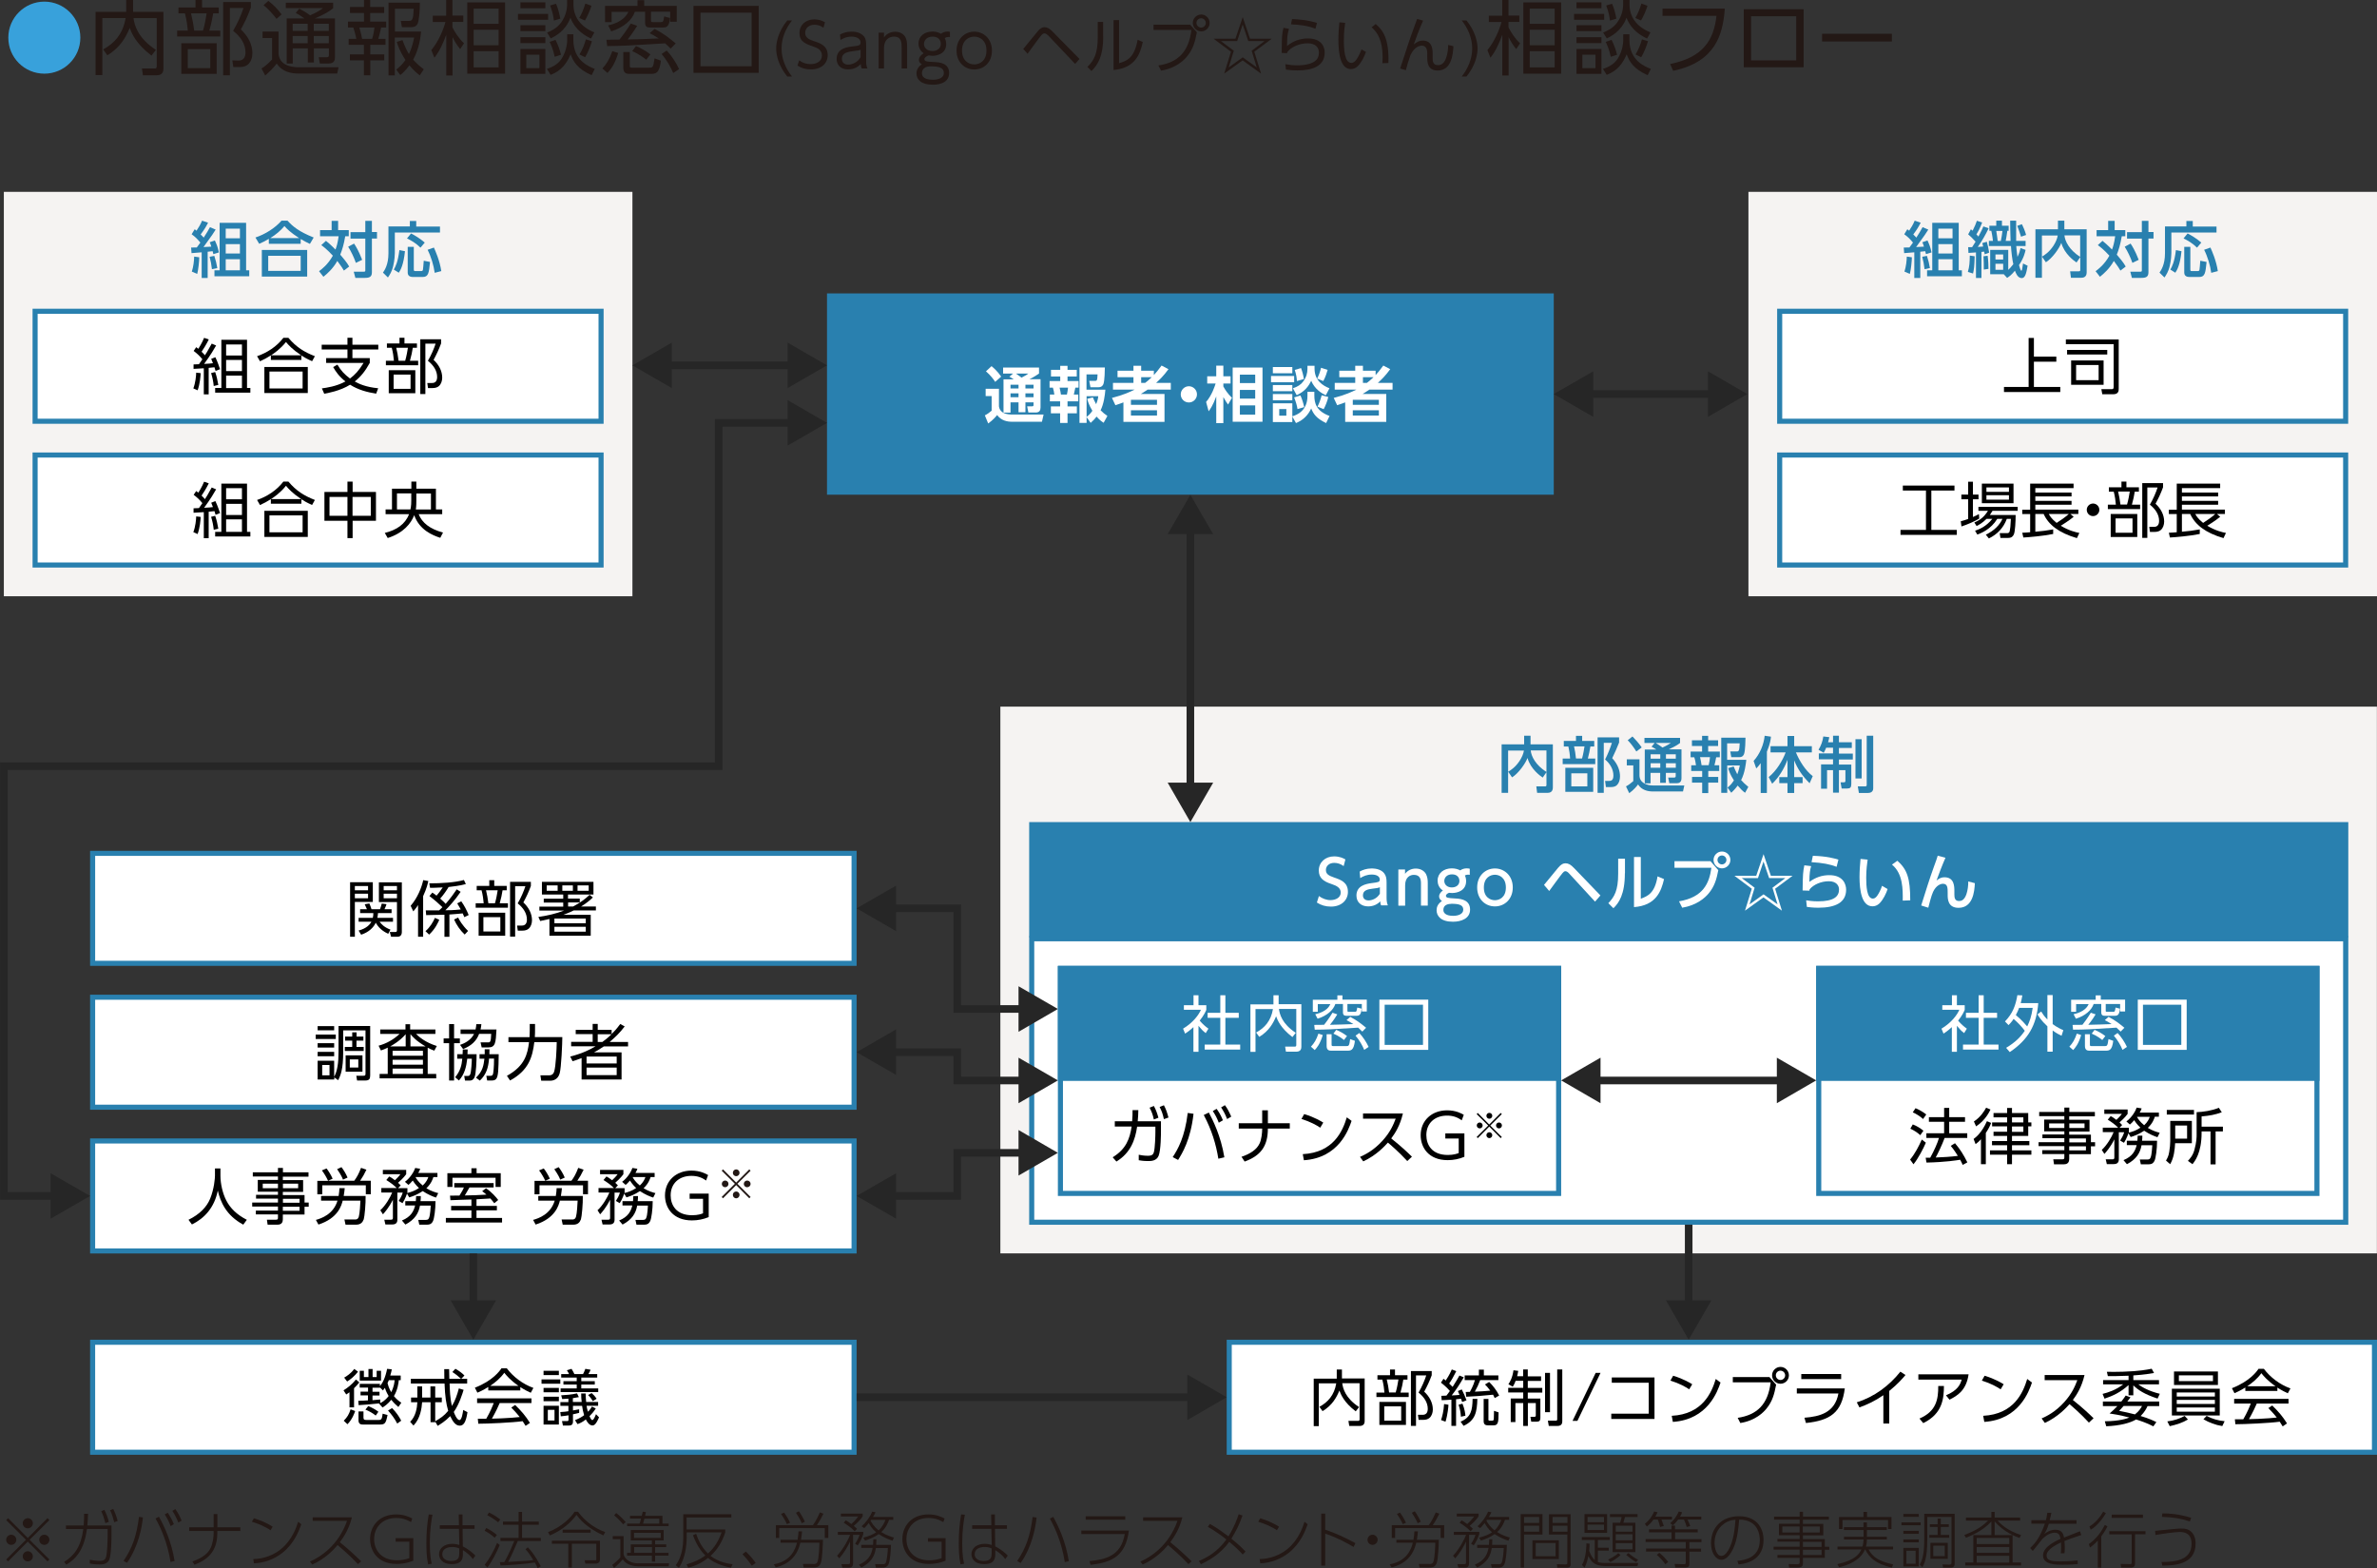 <?xml version="1.0" encoding="UTF-8"?><svg id="_レイヤー_2" xmlns="http://www.w3.org/2000/svg" viewBox="0 0 234.31 154.56"><rect x="0" y="0" width="234.31" height="154.56" fill="#333333" stroke="none"/><defs><style>.cls-1{fill:#f5f3f2;}.cls-2{fill:#fff;}.cls-3{fill:#262626;}.cls-4{fill:#2980af;}.cls-5{fill:none;stroke:#262626;stroke-miterlimit:10;stroke-width:.75px;}.cls-6{fill:#231815;}.cls-7{fill:#38a1db;}</style></defs><g id="_レイヤー_1-2"><rect class="cls-1" x=".38" y="18.91" width="61.96" height="39.86"/><rect class="cls-2" x="3.46" y="44.85" width="55.79" height="10.84"/><path class="cls-4" d="M59,45.1v10.34H3.71v-10.34h55.29M59.5,44.6H3.21v11.34h56.29v-11.34h0Z"/><path d="M19.06,52.45c.21-.56.27-1.21.28-1.55l.44.05c-.01.31-.07,1.05-.3,1.69l-.43-.19ZM21.3,48.24c-.2.35-.5.88-1.18,1.81.46-.02.71-.05.87-.07-.1-.25-.11-.3-.17-.43l.41-.16c.24.49.41,1.05.46,1.18l-.44.17c-.06-.22-.08-.27-.11-.36-.19.02-.4.04-.57.06v2.61h-.48v-2.57c-.32.02-.92.06-1.01.06v-.44c.16,0,.2,0,.53-.02.07-.1.17-.23.34-.49-.29-.35-.52-.56-.86-.82l.25-.37c.11.08.14.1.21.16.07-.11.35-.55.57-1.08l.46.16c-.26.53-.57,1.01-.71,1.21.19.18.26.26.33.35.04-.05.33-.51.67-1.15l.45.19ZM21.07,52.22c-.05-.48-.12-.81-.26-1.28l.4-.1c.14.4.23.78.31,1.27l-.46.11ZM24.35,47.67v4.75h.33v.46h-3.47v-.46h.61v-4.75h2.53ZM23.85,48.12h-1.56v1.09h1.56v-1.09ZM23.85,49.66h-1.56v1.1h1.56v-1.1ZM23.85,51.19h-1.56v1.23h1.56v-1.23Z"/><path d="M30.76,49.77c-.52-.23-.79-.39-1.05-.56v.44h-3.01v-.45c-.4.25-.65.39-1.07.58l-.29-.5c.97-.33,1.94-.95,2.59-1.81h.5c.79.93,1.56,1.4,2.61,1.81l-.28.5ZM30.34,50.35v2.57h-4.28v-2.57h4.28ZM29.83,50.8h-3.27v1.67h3.27v-1.67ZM29.69,49.19c-.87-.58-1.25-1.01-1.5-1.31-.56.7-1.18,1.12-1.47,1.31h2.97Z"/><path d="M34.25,48.49v-1.02h.51v1.02h2.3v2.84h-2.3v1.71h-.51v-1.71h-2.27v-2.84h2.27ZM34.25,48.98h-1.77v1.86h1.77v-1.86ZM36.55,48.98h-1.8v1.86h1.8v-1.86Z"/><path d="M40.55,47.47h.49v.7h1.93v2.04h.62v.47h-2.32c.34.86,1.12,1.47,2.4,1.81l-.27.52c-.74-.24-2.05-.76-2.57-2.23-.31.8-1.04,1.75-2.61,2.25l-.29-.5c1.16-.29,2.01-.85,2.39-1.85h-2.31v-.47h.63v-2.04h1.91v-.7ZM40.55,48.63h-1.42v1.58h1.33c.08-.38.08-.7.08-.87v-.71ZM41.04,49.36c0,.18,0,.54-.05.86h1.49v-1.58h-1.44v.73Z"/><rect class="cls-2" x="3.46" y="30.68" width="55.79" height="10.84"/><path class="cls-4" d="M59,30.93v10.34H3.71v-10.34h55.29M59.5,30.43H3.21v11.34h56.29v-11.34h0Z"/><path d="M19.06,38.28c.21-.56.27-1.21.28-1.55l.44.05c-.01.31-.07,1.05-.3,1.69l-.43-.19ZM21.3,34.06c-.2.35-.5.88-1.18,1.81.46-.02.71-.05.87-.07-.1-.25-.11-.3-.17-.43l.41-.16c.24.49.41,1.05.46,1.18l-.44.17c-.06-.22-.08-.27-.11-.36-.19.02-.4.04-.57.06v2.61h-.48v-2.57c-.32.02-.92.06-1.01.06v-.44c.16,0,.2,0,.53-.02.07-.1.17-.23.34-.49-.29-.35-.52-.56-.86-.82l.25-.37c.11.08.14.1.21.16.07-.11.35-.55.57-1.08l.46.16c-.26.53-.57,1.01-.71,1.21.19.18.26.26.33.35.04-.05.33-.51.67-1.15l.45.19ZM21.07,38.05c-.05-.48-.12-.81-.26-1.28l.4-.1c.14.4.23.78.31,1.27l-.46.11ZM24.35,33.49v4.75h.33v.46h-3.47v-.46h.61v-4.75h2.53ZM23.85,33.95h-1.56v1.09h1.56v-1.09ZM23.85,35.48h-1.56v1.1h1.56v-1.1ZM23.85,37.02h-1.56v1.23h1.56v-1.23Z"/><path d="M30.76,35.6c-.52-.23-.79-.39-1.05-.56v.44h-3.01v-.45c-.4.25-.65.39-1.07.58l-.29-.5c.97-.33,1.94-.95,2.59-1.81h.5c.79.93,1.56,1.4,2.61,1.81l-.28.5ZM30.34,36.17v2.57h-4.28v-2.57h4.28ZM29.83,36.62h-3.27v1.67h3.27v-1.67ZM29.69,35.02c-.87-.58-1.25-1.01-1.5-1.31-.56.7-1.18,1.12-1.47,1.31h2.97Z"/><path d="M37.08,38.8c-.91-.14-1.8-.39-2.57-.88-.97.61-2.22.83-2.55.89l-.23-.53c.45-.06,1.42-.19,2.32-.68-.64-.51-.95-.97-1.21-1.42l.42-.24c.35.6.7.96,1.24,1.37.5-.38.86-.76,1.34-1.54h-3.69v-.47h2.1v-.85h-2.54v-.47h2.54v-.69h.49v.69h2.55v.47h-2.55v.85h1.71v.47c-.45.82-.89,1.36-1.48,1.83.41.23,1.07.55,2.31.67l-.2.53Z"/><path d="M39.38,33.85v-.56h.49v.56h1.23v.43h-.41c-.05.36-.15.82-.28,1.28h.81v.44h-3.18v-.44h.79c-.03-.37-.09-.82-.21-1.28h-.48v-.43h1.25ZM40.94,38.76h-2.62v-2.27h2.62v2.27ZM40.47,36.92h-1.67v1.41h1.67v-1.41ZM39.94,35.56c.13-.44.22-.96.27-1.28h-1.15c.1.43.17.78.23,1.28h.65ZM41.43,38.85v-5.41h2.05v.41c-.24.65-.44,1.06-.74,1.62.53.49.85,1.1.85,1.76,0,.31-.11.63-.32.82-.15.13-.34.2-.65.2h-.43l-.07-.5h.43c.38.02.54-.22.54-.59,0-.62-.36-1.16-.91-1.6.32-.53.62-1.24.76-1.69h-1.01v4.97h-.49Z"/><rect class="cls-2" x="9.13" y="98.29" width="75.06" height="10.84"/><path class="cls-4" d="M83.94,98.54v10.34H9.38v-10.34h74.56M84.44,98.04H8.88v11.34h75.56v-11.34h0Z"/><path d="M33.1,101.97v.44h-1.98v-.44h1.98ZM32.94,106.4h-1.63v-1.85h1.63v1.58c.32-.58.43-1.39.43-2.43v-2.57h3.12v4.87c0,.32-.08.5-.47.5h-.82l-.08-.47h.71c.19.02.2-.1.2-.19v-4.28h-2.2v2.14c0,1.7-.26,2.32-.5,2.77l-.38-.28v.19ZM32.94,101.14v.41h-1.63v-.41h1.63ZM32.94,102.82v.43h-1.63v-.43h1.63ZM32.94,103.68v.43h-1.63v-.43h1.63ZM32.48,104.97h-.72v1.02h.72v-1.02ZM35.14,102.17h.68v.4h-.68v.62h.71v.4h-1.86v-.4h.73v-.62h-.7v-.4h.7v-.42h.43v.42ZM35.73,104.02v1.61h-1.66v-1.61h1.66ZM35.32,104.42h-.84v.8h.84v-.8Z"/><path d="M42.17,105.85h.83v.44h-5.58v-.44h.8v-2.59c-.26.13-.41.19-.67.28l-.23-.47c.79-.22,1.45-.59,2.07-1.16h-1.91v-.44h2.49v-.52h.46v.52h2.49v.44h-1.91c.3.29.92.84,2.05,1.19l-.25.46c-.32-.12-.46-.19-.65-.29v2.6ZM39.99,103.14v-1.2c-.61.7-1.33,1.09-1.53,1.2h1.53ZM41.69,103.57h-2.99v.49h2.99v-.49ZM41.69,104.46h-2.99v.48h2.99v-.48ZM41.69,105.33h-2.99v.52h2.99v-.52ZM41.95,103.14c-.91-.53-1.27-.94-1.49-1.21v1.21h1.49Z"/><path d="M44.76,100.94v1.41h.57v.47h-.57v3.68h-.49v-3.68h-.54v-.47h.54v-1.41h.49ZM46.98,103.91c0,.56-.04,1.97-.22,2.31-.13.25-.3.29-.49.29h-.43l-.08-.46h.31c.12,0,.2.01.28-.15.11-.25.16-1.32.16-1.55h-.45c-.1.83-.27,1.54-.82,2.15l-.37-.32c.52-.65.64-1.18.7-1.83h-.5v-.44h.53c.01-.22.02-.33.02-.47h.48c0,.16-.01.26-.02.47h.88ZM48.94,101.46c-.07,1.34-.1,1.78-.82,1.78h-.64l-.11-.5h.67c.28.02.35.01.38-.84h-1.19c-.26.7-.77,1.18-1.58,1.5l-.3-.41c.43-.15,1.06-.44,1.38-1.08h-1.33v-.44h1.48c.05-.22.06-.37.07-.52h.5c-.02.22-.04.34-.08.52h1.56ZM49.16,103.91c-.02,1.52-.04,2.15-.24,2.42-.1.14-.28.17-.44.17h-.46l-.08-.46h.35c.22.01.27-.06.31-.19.03-.1.1-.62.1-1.51h-.49c-.08.94-.29,1.58-.91,2.17l-.38-.29c.68-.65.75-1.23.83-1.87h-.48v-.44h.51c0-.16,0-.25,0-.49h.47c0,.27,0,.35-.01.49h.92Z"/><path d="M52.21,100.93h.53v.68c0,.14,0,.31-.02.61h2.71c0,.62-.1,3-.26,3.57-.17.63-.67.73-.91.73h-.91l-.08-.53h.86c.33,0,.44-.2.49-.35.18-.54.25-2.27.26-2.92h-2.21c-.18,1.49-.57,2.79-2.39,3.78l-.31-.46c1.77-.98,2.03-2.14,2.18-3.32h-2.03v-.49h2.08c.01-.14.02-.34.02-.63v-.65Z"/><path d="M61.57,101.18c-.47.62-.9,1.03-1.47,1.52h1.81v.44h-2.39c-.38.26-.66.42-.97.59h2.72v2.67h-3.94v-2.11c-.42.16-.59.22-.89.31l-.23-.46c1.29-.33,1.97-.71,2.49-1.01h-2.4v-.44h2.12v-.76h-1.67v-.42h1.67v-.59h.5v.59h1.37v.41c.23-.23.46-.46.85-.99l.44.24ZM60.79,104.14h-2.97v.68h2.97v-.68ZM60.79,105.23h-2.97v.74h2.97v-.74ZM59.38,102.7c.3-.22.51-.38.9-.76h-1.36v.76h.46Z"/><rect class="cls-2" x="9.13" y="84.11" width="75.06" height="10.84"/><path class="cls-4" d="M83.94,84.36v10.34H9.38v-10.34h74.56M84.44,83.86H8.88v11.34h75.56v-11.34h0Z"/><path d="M36.75,86.96v1.94h-1.77v3.43h-.47v-5.37h2.24ZM36.28,87.33h-1.3v.42h1.3v-.42ZM36.28,88.09h-1.3v.45h1.3v-.45ZM38.27,92.04c-.21-.1-.85-.39-1.23-1.09-.22.47-.68.93-1.44,1.18l-.25-.41c.8-.21,1.13-.62,1.26-.87h-1.26v-.38h1.4c.05-.2.05-.35.05-.47h-1.3v-.38h.67c-.1-.23-.14-.32-.22-.49l.46-.08c.07.16.17.42.21.57h.84c.08-.19.16-.5.17-.56l.47.06c-.02.06-.08.27-.2.5h.7v.38h-1.34c-.01.15-.02.26-.06.47h1.54v.38h-1.32c.14.2.44.55,1.07.78l-.22.41ZM39.61,86.96v4.92c0,.14-.05.45-.42.45h-.64l-.13-.47h.55c.12,0,.16-.04.16-.19v-2.76h-1.78v-1.94h2.25ZM39.13,87.33h-1.31v.42h1.31v-.42ZM39.13,88.09h-1.31v.45h1.31v-.45Z"/><path d="M41.7,92.33h-.49v-3.12c-.21.33-.35.47-.47.62l-.26-.55c.67-.77,1.08-1.79,1.24-2.53l.5.09c-.05.24-.15.71-.51,1.49v4.01ZM41.94,91.78c.44-.37.76-.91.93-1.31l.43.19c-.1.23-.38.89-1,1.46l-.36-.34ZM45.41,87.9c-.54.81-1.25,1.57-1.51,1.82.29,0,.79,0,1.52-.08-.18-.32-.26-.46-.35-.6l.4-.2c.31.44.52.85.73,1.35l-.43.21c-.09-.21-.12-.28-.16-.37-.44.05-1.07.09-1.31.11v2.2h-.49v-2.18c-.29,0-1.55.04-1.8.04l-.04-.47c.2,0,1.12,0,1.31,0,.05-.04.14-.11.33-.31-.28-.28-.75-.7-1.28-1.1l.29-.34c.16.1.27.19.41.3.28-.32.46-.59.61-.81-.7.04-1.03.04-1.25.04l-.07-.44c1.18,0,2.52-.08,3.41-.33l.19.4c-.58.17-1.47.26-1.7.29-.17.29-.53.82-.83,1.14.32.28.47.43.54.52.49-.56.82-1.03,1.09-1.43l.41.26ZM45.81,92.12c-.45-.42-.82-.97-1.05-1.49l.4-.19c.13.26.39.74.98,1.32l-.34.36Z"/><path d="M48.23,87.32v-.56h.49v.56h1.23v.43h-.41c-.05.36-.15.82-.28,1.28h.81v.44h-3.18v-.44h.79c-.03-.37-.09-.82-.21-1.28h-.48v-.43h1.25ZM49.8,92.23h-2.62v-2.27h2.62v2.27ZM49.32,90.4h-1.67v1.41h1.67v-1.41ZM48.79,89.03c.13-.44.22-.96.27-1.28h-1.15c.1.43.17.78.23,1.28h.65ZM50.28,92.33v-5.41h2.05v.41c-.24.65-.44,1.06-.74,1.62.53.49.85,1.1.85,1.76,0,.31-.11.63-.32.82-.15.13-.34.2-.65.2h-.43l-.07-.5h.43c.38.02.54-.22.54-.59,0-.62-.36-1.16-.91-1.6.32-.53.62-1.24.76-1.69h-1.01v4.97h-.49Z"/><path d="M56,88.57h1.15v.38h-1.15v.4h.49c.72-.38,1.16-.71,1.63-1.15l.32.26c-.19.18-.53.5-1.16.89h1.46v.39h-2.19c-.44.22-.88.38-1.02.43h2.7v2.06h-4.07v-1.65c-.58.13-.64.14-.91.2l-.18-.4c.86-.12,1.72-.32,2.54-.63h-2.44v-.39h2.35v-.4h-1.92v-.38h1.92v-.41h-2.1v-1.25h5.08v1.25h-2.51v.41ZM54.97,87.27h-1.08v.53h1.08v-.53ZM57.74,90.54h-3.09v.46h3.09v-.46ZM57.74,91.35h-3.09v.48h3.09v-.48ZM56.47,87.27h-1.04v.53h1.04v-.53ZM58.03,87.27h-1.1v.53h1.1v-.53Z"/><rect class="cls-2" x="9.13" y="112.46" width="75.06" height="10.84"/><path class="cls-4" d="M83.94,112.71v10.34H9.38v-10.34h74.56M84.44,112.21H8.88v11.34h75.56v-11.34h0Z"/><path d="M21.73,115.16v.73c0,.79.22,1.76.59,2.46.38.73,1.01,1.37,2.01,1.88l-.35.48c-1.7-.92-2.25-2.25-2.51-3.36-.34,1.68-1.31,2.73-2.55,3.34l-.34-.46c1.1-.54,1.79-1.25,2.13-2.07.41-.99.48-2.08.48-2.27v-.72h.54Z"/><path d="M30.4,115.98h-2.52v.34h2v1.16h-2v.31h2.14v.74h.41v.41h-.41v.77h-2.14v.47c0,.2-.05.53-.52.53h-.98l-.07-.49h.89c.17,0,.2-.06.2-.19v-.33h-2.18v-.38h2.18v-.4h-2.54v-.39h2.54v-.39h-2.16v-.37h2.16v-.31h-1.99v-1.16h1.99v-.34h-2.48v-.41h2.48v-.43h.49v.43h2.52v.41ZM27.4,116.67h-1.5v.45h1.5v-.45ZM29.39,116.67h-1.5v.45h1.5v-.45ZM29.53,118.16h-1.64v.39h1.64v-.39ZM29.53,118.94h-1.65v.4h1.65v-.4Z"/><path d="M35.84,120.21c-.09.26-.29.5-.73.5h-1.05l-.11-.51h1.06c.06,0,.28.01.36-.28.1-.36.14-1.19.16-1.58h-1.75c-.11.44-.43,1.73-2.39,2.36l-.25-.46c.55-.15,1.73-.56,2.13-1.9h-1.62v-.46h1.73c.05-.3.07-.56.08-.77h.52c-.02.2-.03.38-.1.77h2.16c.02.74-.1,2.05-.19,2.33ZM36.06,117.72v-.89h-4.29v.89h-.49v-1.33h1.06c-.14-.32-.39-.74-.61-1.03l.46-.19c.14.17.44.63.6,1.01l-.45.2h2.58c.26-.35.44-.67.67-1.27l.53.18c-.2.43-.37.72-.62,1.09h1.05v1.33h-.49ZM33.81,116.27c-.06-.16-.16-.42-.58-1.03l.43-.2c.19.25.43.62.6,1.03l-.45.2Z"/><path d="M39.91,116.49c.54-.39.92-1.05,1.02-1.37l.49.08c-.04.12-.07.2-.19.41h1.89v.41h-.4c-.07.22-.21.64-.69,1.1.49.3.91.41,1.17.48l-.22.44c-.33-.11-.78-.29-1.31-.64-.52.35-1.02.53-1.33.62l-.22-.37s-.16.5-.44.94l-.38-.22c.14-.22.29-.46.4-.82h-.53v2.68c0,.32-.18.46-.5.46h-.68l-.11-.47h.65c.08,0,.2,0,.2-.16v-1.81c-.38.77-.82,1.26-.98,1.44l-.26-.4c.51-.46.98-1.27,1.17-1.75h-1.07v-.44h1.52c-.35-.34-.62-.53-1.03-.79l.29-.35c.17.09.26.14.56.37.1-.1.37-.34.54-.59h-1.73v-.43h2.3v.43c-.23.33-.73.79-.8.84.14.13.19.18.26.26l-.26.27h.92v.41s-.02.05-.02.07c.34-.08.73-.2,1.16-.49-.34-.32-.52-.59-.61-.74-.22.26-.31.33-.43.43l-.35-.31ZM42.93,118.41c0,.8-.13,1.71-.25,1.95-.1.2-.22.35-.59.35h-.76l-.1-.47h.73c.2,0,.28-.05.34-.22.11-.26.15-1.04.16-1.19h-1.06c-.13.74-.5,1.38-1.44,1.87l-.34-.4c.9-.37,1.16-.92,1.3-1.48h-.97v-.43h1.04c.02-.18.02-.33.03-.5h.46c0,.23-.01.34-.03.5h1.47ZM40.97,116.02v.02c.07.14.27.46.7.81.36-.33.49-.65.55-.83h-1.25Z"/><path d="M46.97,118.86h2.01v.44h-2.01v.75h2.52v.45h-5.54v-.45h2.52v-.75h-2v-.44h2v-.63c-.33,0-1.77.06-2.07.07l-.04-.45c.07,0,.81-.01.93-.01.3-.47.37-.62.44-.8h-.95v-.43h3.88v.43h-2.38c-.22.39-.24.43-.46.79.92-.02,1.12-.02,2.13-.08-.18-.16-.3-.25-.42-.34l.38-.29c.58.4,1,.89,1.2,1.16l-.39.32c-.1-.13-.16-.22-.38-.47-.18.01-1.31.08-1.37.08v.66ZM46.98,115.15v.49h2.38v1.35h-.51v-.9h-4.25v.9h-.5v-1.35h2.37v-.49h.5Z"/><path d="M57.25,120.21c-.09.26-.29.5-.73.5h-1.05l-.11-.51h1.06c.06,0,.28.01.36-.28.1-.36.14-1.19.16-1.58h-1.75c-.11.44-.43,1.73-2.39,2.36l-.25-.46c.55-.15,1.73-.56,2.13-1.9h-1.62v-.46h1.73c.05-.3.07-.56.08-.77h.52c-.02.2-.03.38-.1.77h2.16c.02.74-.1,2.05-.19,2.33ZM57.47,117.72v-.89h-4.29v.89h-.49v-1.33h1.06c-.14-.32-.39-.74-.61-1.03l.46-.19c.14.17.44.63.6,1.01l-.45.2h2.58c.26-.35.44-.67.67-1.27l.53.18c-.2.43-.37.72-.62,1.09h1.05v1.33h-.49ZM55.22,116.27c-.06-.16-.16-.42-.58-1.03l.43-.2c.19.25.43.62.6,1.03l-.45.2Z"/><path d="M61.32,116.49c.54-.39.92-1.05,1.02-1.37l.49.08c-.04.12-.07.2-.19.41h1.89v.41h-.4c-.07.22-.21.64-.69,1.1.49.3.91.41,1.17.48l-.22.44c-.33-.11-.78-.29-1.31-.64-.52.35-1.02.53-1.33.62l-.22-.37s-.16.5-.44.94l-.38-.22c.14-.22.29-.46.4-.82h-.53v2.68c0,.32-.18.46-.5.46h-.68l-.11-.47h.65c.08,0,.2,0,.2-.16v-1.81c-.38.77-.82,1.26-.98,1.44l-.26-.4c.51-.46.98-1.27,1.17-1.75h-1.07v-.44h1.52c-.35-.34-.62-.53-1.03-.79l.29-.35c.17.09.26.14.56.37.1-.1.37-.34.54-.59h-1.73v-.43h2.3v.43c-.23.33-.73.79-.8.84.14.13.19.18.26.26l-.26.27h.92v.41s-.02.05-.02.07c.34-.08.73-.2,1.16-.49-.34-.32-.52-.59-.61-.74-.22.26-.31.33-.43.43l-.35-.31ZM64.34,118.41c0,.8-.13,1.71-.25,1.95-.1.2-.22.35-.59.35h-.76l-.1-.47h.73c.2,0,.28-.05.34-.22.11-.26.15-1.04.16-1.19h-1.06c-.13.74-.5,1.38-1.44,1.87l-.34-.4c.9-.37,1.16-.92,1.3-1.48h-.97v-.43h1.04c.02-.18.02-.33.03-.5h.46c0,.23-.01.34-.03.5h1.47ZM62.37,116.02v.02c.07.14.27.46.7.81.36-.33.49-.65.55-.83h-1.25Z"/><path d="M69.6,116.36c-.44-.32-.89-.46-1.45-.46-1.19,0-2.04.73-2.04,1.92,0,.94.53,1.96,2.12,1.96.57,0,.92-.13,1.07-.19v-1.43h-1.32v-.51h1.88v2.31c-.52.22-1.08.33-1.65.33-1.87,0-2.66-1.24-2.66-2.46,0-1.43,1.08-2.45,2.61-2.45.86,0,1.42.31,1.64.44l-.2.54Z"/><path class="cls-6" d="M71.27,118.11l-.13-.13,1.3-1.3-1.3-1.29.13-.13,1.3,1.3,1.29-1.3.13.13-1.3,1.29,1.3,1.3-.13.13-1.29-1.3-1.3,1.3ZM71.81,116.69c0,.18-.15.33-.33.33s-.33-.15-.33-.33.15-.33.33-.33.33.15.33.33ZM72.9,115.6c0,.18-.14.33-.33.33s-.33-.15-.33-.33c0-.19.15-.34.33-.34s.33.15.33.34ZM72.9,117.77c0,.18-.14.34-.33.34s-.33-.15-.33-.34.15-.33.33-.33.33.15.33.33ZM73.99,116.69c0,.18-.15.33-.34.33s-.33-.15-.33-.33.15-.33.33-.33c.19,0,.34.15.34.33Z"/><rect class="cls-2" x="9.13" y="132.3" width="75.06" height="10.84"/><path class="cls-4" d="M83.94,132.55v10.34H9.38v-10.34h74.56M84.44,132.05H8.88v11.34h75.56v-11.34h0Z"/><path d="M33.86,137.04c.38-.23.84-.58,1.23-1.07l.33.29c-.18.22-.32.38-.52.57v1.89h-.45v-1.49c-.13.1-.22.16-.32.22l-.27-.41ZM33.88,140.04c.35-.35.52-.63.68-1.13l.45.17c-.07.2-.28.82-.76,1.3l-.37-.35ZM33.92,135.79c.25-.14.67-.41,1-.86l.37.27c-.31.41-.73.76-1.07.97l-.29-.38ZM39.5,135.6v.44h-.19c-.02.25-.11.96-.48,1.57.28.34.55.53.73.65l-.29.42c-.2-.17-.43-.37-.7-.71-.34.42-.68.65-.86.76l-.36-.4c-.66.08-1.4.13-2,.17l-.03-.43c.28,0,.56-.01.95-.04v-.49h-.73v-.37h.74v-.4h-.82v-.37h1.99v.23c.25-.29.53-.8.71-1.71l.46.05c-.03.18-.07.35-.15.61h1.01ZM35.83,139.73c0,.19.07.23.3.23h1.19c.27,0,.33-.06.4-.62l.48.13c-.16.83-.26.94-.76.94h-1.66c-.13,0-.44,0-.44-.4v-.89h.49v.62ZM36.73,134.94v.79h.4v-.62h.43v.97h-2.1v-.97h.41v.62h.45v-.79h.41ZM37.03,139.52c-.28-.23-.67-.45-1.01-.58l.28-.35c.28.11.73.34,1,.56l-.26.37ZM37.49,138.29c.13-.06.47-.23.82-.69-.25-.41-.33-.68-.37-.81-.1.14-.12.17-.19.26l-.29-.29v.02h-.74v.4h.69v.37h-.69v.46c.27-.02.47-.04.76-.07v.35ZM38.33,136.04c-.05.13-.08.2-.13.29.04.16.13.49.36.89.28-.52.32-.97.34-1.18h-.57ZM39.16,140.32c-.28-.53-.53-.86-.91-1.29l.4-.24c.39.4.67.79.9,1.24l-.4.29Z"/><path d="M44.9,134.92c.29.16.65.41.88.66l-.31.32h.58v.47h-1.73c.02.61.04,1.46.23,2.21.33-.55.52-1.11.68-1.73l.47.14c-.1.33-.43,1.43-.97,2.18.06.17.31.8.56.8.23,0,.33-.71.37-1l.42.22c-.15,1.03-.4,1.33-.76,1.33-.43,0-.7-.43-.94-.94-.5.52-.99.81-1.24.96l-.23-.41v.05h-.47v-1.97h-.83c-.04.6-.18,1.61-.85,2.3l-.33-.37c.54-.53.68-1.33.71-1.93h-.62v-.46h.62v-1.1h.47v1.1h.82v-1.1h.47v1.1h.65v.46h-.65v1.88c.53-.32.86-.52,1.28-1.03-.2-.7-.31-1.38-.36-2.69h-3.32v-.47h3.3c-.01-.21-.01-.71-.01-.95h.48c0,.05.02.84.02.95h1.15c-.16-.16-.57-.5-.85-.66l.29-.32Z"/><path d="M51.3,137.05h-3.17v-.34c-.53.33-.86.47-1.07.56l-.25-.49c1.79-.7,2.46-1.67,2.62-1.91h.53c.62.83,1.58,1.56,2.62,1.93l-.26.48c-.26-.12-.6-.28-1.03-.56v.33ZM50.77,138.47c.64.63,1.01,1.05,1.47,1.78l-.43.29c-.1-.16-.17-.28-.29-.46-1,.14-3.45.25-4.37.25l-.05-.49h.83c.38-.65.61-1.21.74-1.55h-1.64v-.46h5.36v.46h-3.13c-.14.33-.38.85-.77,1.54.15,0,.82-.02.95-.03.73-.03,1.35-.08,1.79-.13-.06-.08-.36-.46-.83-.93l.4-.27ZM51.11,136.6c-.85-.6-1.19-1.03-1.4-1.29-.38.53-.89.95-1.39,1.29h2.79Z"/><path d="M55.23,135.96v.43h-1.85v-.43h1.85ZM55.09,135.11v.43h-1.51v-.43h1.51ZM55.09,136.8v.43h-1.51v-.43h1.51ZM55.09,137.67v.44h-1.51v-.44h1.51ZM55.09,138.56v1.85h-1.51v-1.85h1.51ZM54.66,138.96h-.66v1.05h.66v-1.05ZM56.48,138.56v.46c.1-.02.53-.1.61-.11v.35c-.39.1-.46.11-.61.14v.72c0,.32-.19.39-.4.39h-.59l-.09-.44h.49c.11,0,.15-.02.15-.14v-.43c-.29.05-.45.07-.76.1l-.05-.42c.37-.02.55-.04.8-.08v-.53h-.79v-.37h.79v-.34c-.24.02-.37.03-.61.04l-.1-.37c.44-.02,1.04-.07,1.56-.19l.18.37c-.2.04-.23.04-.59.1v.38h.87c-.04-.32-.05-.52-.05-.84h.44c.01.4.02.47.05.84h1.18v.37h-1.14c.04.25.08.41.14.59.2-.2.31-.37.39-.51l.38.19c-.24.36-.39.53-.62.76.07.16.17.38.28.38.13,0,.28-.38.36-.58l.3.31c-.3.71-.49.8-.65.8-.31,0-.53-.35-.65-.59-.35.27-.55.36-.82.46l-.25-.39c.47-.19.67-.32.9-.49-.12-.41-.15-.57-.2-.92h-.92ZM56.09,135.44c-.05-.13-.09-.2-.21-.38l.46-.14c.14.22.2.35.28.52h.85c.07-.12.12-.23.23-.52l.52.09c-.07.16-.12.26-.22.43h.87v.34h-1.57v.36h1.33v.33h-1.33v.38h1.67v.36h-3.71v-.36h1.59v-.38h-1.31v-.33h1.31v-.36h-1.53v-.34h.78ZM58.44,138.11c-.19-.32-.33-.47-.47-.61l.35-.19c.17.15.31.28.49.56l-.37.23Z"/><rect class="cls-2" x="121.17" y="132.3" width="112.89" height="10.84"/><path class="cls-4" d="M233.81,132.55v10.34h-112.39v-10.34h112.39M234.31,132.05h-113.39v11.34h113.39v-11.34h0Z"/><path d="M131.78,134.99h.5v.88h2.24v4.17c0,.14,0,.51-.5.51h-1.02l-.08-.5h.93c.08,0,.17,0,.17-.15v-3.56h-1.71c.07.5.29,1.45,1.66,2.35l-.33.42c-1.19-.91-1.47-1.69-1.61-2.05-.28.68-.7,1.45-1.66,2.03l-.31-.43c.83-.44,1.47-1.15,1.66-2.31h-1.72v4.22h-.5v-4.68h2.27v-.88Z"/><path d="M137.02,135.55v-.56h.49v.56h1.23v.43h-.41c-.05.36-.15.82-.28,1.28h.81v.44h-3.18v-.44h.79c-.03-.37-.09-.82-.21-1.28h-.48v-.43h1.25ZM138.59,140.45h-2.62v-2.27h2.62v2.27ZM138.12,138.62h-1.67v1.41h1.67v-1.41ZM137.58,137.25c.13-.44.22-.96.27-1.28h-1.15c.1.43.17.78.23,1.28h.65ZM139.08,140.55v-5.41h2.05v.41c-.24.65-.44,1.06-.74,1.62.53.49.85,1.1.85,1.76,0,.31-.11.63-.32.82-.15.13-.34.2-.65.2h-.43l-.07-.5h.43c.38.02.54-.22.54-.59,0-.62-.36-1.16-.91-1.6.32-.53.62-1.24.76-1.69h-1.01v4.97h-.49Z"/><path d="M144.28,135.77c-.46.78-.69,1.13-1.18,1.77.25-.01.52-.02.77-.05-.09-.22-.11-.26-.16-.38l.38-.16c.2.38.31.65.47,1.07l-.43.17c-.02-.08-.08-.25-.11-.32-.14.02-.35.04-.49.05v2.62h-.46v-2.58c-.55.04-.71.04-.96.05l-.03-.43c.13,0,.16,0,.5-.02.19-.24.26-.35.34-.46-.13-.15-.38-.43-.88-.82l.25-.38c.13.1.16.13.22.17.39-.59.52-.91.6-1.09l.44.17c-.24.49-.5.94-.7,1.22.2.19.28.27.34.33.38-.6.55-.9.67-1.12l.44.18ZM142.05,139.97c.13-.4.25-.85.3-1.58l.43.07c0,.13-.07.96-.29,1.67l-.44-.16ZM144.01,139.65c-.03-.43-.08-.72-.23-1.19l.38-.11c.22.53.28,1.01.29,1.19l-.44.1ZM143.97,140.13c1.04-.44,1.17-1.12,1.19-2.25h.47c-.04,1.3-.19,2.12-1.36,2.66l-.29-.41ZM146.8,136.22c.36.35.71.8.98,1.33l-.44.25c-.07-.15-.1-.21-.16-.33-1.18.12-1.8.16-2.65.2l-.05-.47c.31,0,.35,0,.41-.01.07-.12.34-.59.5-1.16h-1.01v-.46h1.4v-.57h.49v.57h1.43v.46h-1.79c-.17.44-.29.71-.53,1.14.51-.02,1.02-.05,1.52-.1-.23-.32-.38-.47-.52-.61l.4-.24ZM146.71,139.9c0,.08.03.13.16.13h.23c.1,0,.14-.05.15-.18.01-.13.02-.58.02-.79l.45.15c0,1.01-.05,1.28-.49,1.28h-.57c-.2,0-.41-.07-.41-.4v-2.2h.47v2.01Z"/><path d="M150.14,135.66v-.68h.46v.68h1.31v.45h-1.31v.69h1.43v.46h-1.43v.59h1.24v1.9c0,.26-.08.38-.37.38h-.53l-.08-.48h.39c.13,0,.14-.07.14-.17v-1.19h-.78v2.26h-.46v-2.26h-.77v1.88h-.46v-2.33h1.23v-.59h-1.48v-.46h1.48v-.69h-.75c-.11.31-.19.43-.28.58l-.43-.24c.17-.26.4-.65.5-1.38l.47.06c-.04.21-.06.34-.11.53h.6ZM152.79,135.32v3.87h-.49v-3.87h.49ZM154,134.98v5.13c0,.42-.34.44-.51.44h-.82l-.09-.52h.76c.14.01.16-.06.16-.14v-4.91h.5Z"/><path d="M157.77,135.32l-2.28,4.73h-.48l2.28-4.73h.48Z"/><path d="M163.09,135.77v4.09h-4.26v-.52h3.69v-3.05h-3.64v-.52h4.21Z"/><path d="M166.51,136.94c-.35-.24-.98-.59-1.85-.86l.27-.48c1.06.32,1.72.74,1.88.84l-.3.5ZM164.79,139.55c3.04-.16,3.93-2.28,4.34-3.63l.47.35c-.29.85-1.25,3.65-4.7,3.88l-.11-.6Z"/><path d="M174.41,135.72l.67.76c-.18.95-.37,1.65-.95,2.36-.28.35-1.07,1.18-2.58,1.42l-.26-.51c1.93-.29,2.99-1.34,3.25-3.5h-3.73v-.52h3.61ZM176.34,135.56c0,.46-.37.83-.83.83s-.83-.37-.83-.83.38-.83.83-.83.83.37.83.83ZM175.05,135.56c0,.25.21.46.46.46s.46-.21.46-.46-.21-.46-.46-.46-.46.2-.46.46Z"/><path d="M181.85,136.84c-.3,2.42-1.47,3.17-3.83,3.42l-.15-.52c1.54-.12,3-.5,3.35-2.39h-4.1v-.5h4.73ZM181.49,135.43v.5h-3.93v-.5h3.93Z"/><path d="M186.23,140.31h-.58v-2.79c-.82.57-1.6.93-2.36,1.2l-.26-.5c1.71-.53,3.18-1.62,4.3-3.02l.5.33c-.26.31-.76.89-1.6,1.57v3.22Z"/><path d="M194.05,135.47c-.23,1.59-1.11,2.1-1.88,2.49l-.35-.43c1.16-.48,1.42-1.07,1.55-1.55h-4.27v-.52h4.95ZM189.21,139.82c1.65-.71,1.86-1.88,1.85-3.21h.56c-.01,1.17-.1,2.72-2.04,3.66l-.37-.45Z"/><path d="M197.21,136.94c-.35-.24-.98-.59-1.85-.86l.27-.48c1.06.32,1.72.74,1.88.84l-.3.5ZM195.49,139.55c3.04-.16,3.93-2.28,4.34-3.63l.47.35c-.29.85-1.25,3.65-4.7,3.88l-.11-.6Z"/><path d="M205.48,135.53c-.28,1.19-.76,1.94-1.15,2.46,1.04.83,1.59,1.36,2.04,1.8l-.46.43c-.84-.92-1.72-1.66-1.91-1.82-.29.32-1.12,1.25-2.43,1.85l-.32-.44c.5-.22,1.36-.64,2.24-1.62.75-.83,1.05-1.55,1.28-2.15h-3.22v-.51h3.93Z"/><path d="M210.29,136.03h2.53v.42h-2.04c.35.27,1.07.68,2.12.93l-.22.47c-1.32-.43-1.92-.85-2.39-1.3v.98h-.47v-1.01c-.8.73-1.59,1.08-2.37,1.34l-.19-.47c.56-.14,1.31-.38,2.03-.94h-1.98v-.42h2.51v-.43c-1.12.05-1.71.04-2.04.04l-.1-.43c.16,0,.37.01.68.01,1.14,0,2.64-.07,3.74-.31l.23.42c-.3.05-.92.17-2.04.24v.45ZM212.25,140.58c-.59-.31-1.3-.55-1.69-.67-.56.34-1.59.62-2.94.67l-.14-.49c1.5-.01,2.25-.3,2.42-.37-.94-.25-1.54-.34-1.95-.4.27-.23.5-.44.77-.73h-1.43v-.45h1.82c.23-.28.33-.45.43-.59l.47.18c-.16.22-.23.31-.31.41h3.14v.45h-1.15c-.11.25-.29.59-.68.98.8.23,1.33.49,1.55.6l-.3.42ZM209.33,138.58c-.23.26-.32.37-.44.48.48.1,1.06.21,1.56.35.43-.33.6-.65.7-.83h-1.81Z"/><path d="M215.68,139.91c-.53.32-1.16.52-1.8.66l-.24-.47c.64-.07,1.22-.27,1.71-.54l.32.35ZM218.81,136.88v2.64h-4.72v-2.64h4.72ZM218.63,135.18v1.33h-4.33v-1.33h4.33ZM214.57,137.25v.4h3.76v-.4h-3.76ZM214.57,137.98v.4h3.76v-.4h-3.76ZM214.57,138.73v.41h3.76v-.41h-3.76ZM214.78,135.56v.57h3.36v-.57h-3.36ZM217.52,139.56c.53.29,1.16.47,1.77.52l-.23.48c-.67-.1-1.31-.35-1.86-.67l.32-.34Z"/><path d="M224.5,137.1h-3.17v-.34c-.53.33-.86.47-1.07.56l-.25-.49c1.79-.7,2.46-1.67,2.62-1.91h.53c.62.83,1.58,1.56,2.62,1.93l-.26.48c-.26-.12-.6-.28-1.03-.56v.33ZM223.97,138.52c.64.63,1.01,1.05,1.47,1.78l-.43.29c-.1-.16-.17-.28-.29-.46-1,.14-3.45.25-4.37.25l-.05-.49h.83c.38-.65.61-1.21.74-1.55h-1.64v-.46h5.36v.46h-3.13c-.14.33-.38.85-.77,1.54.15,0,.82-.02.95-.03.73-.03,1.35-.08,1.79-.13-.06-.08-.36-.46-.83-.93l.4-.27ZM224.31,136.64c-.85-.6-1.19-1.03-1.4-1.29-.38.53-.89.95-1.39,1.29h2.79Z"/><rect class="cls-1" x="139.51" y="28.76" width="53.89" height="135.69" transform="translate(263.06 -69.86) rotate(90)"/><rect class="cls-2" x="101.7" y="92.53" width="129.53" height="27.94"/><path class="cls-4" d="M230.97,92.78v27.44H101.95v-27.44h129.03M231.47,92.28H101.45v28.44h130.03v-28.44h0Z"/><rect class="cls-4" x="101.7" y="81.28" width="129.53" height="10.84"/><path class="cls-4" d="M230.97,81.53v10.34H101.95v-10.34h129.03M231.47,81.03H101.45v11.34h130.03v-11.34h0Z"/><path class="cls-2" d="M132.44,85.36c-.28-.2-.58-.31-.92-.31-.5,0-.82.31-.82.7,0,.42.3.56.8.74.67.23,1.37.47,1.37,1.42,0,.83-.66,1.45-1.67,1.45-.52,0-.97-.13-1.39-.4l.2-.64c.35.25.73.4,1.14.4.52,0,1.01-.25,1.01-.74,0-.46-.37-.67-.92-.85-.8-.26-1.24-.6-1.24-1.33,0-.81.64-1.39,1.51-1.39.57,0,.94.2,1.11.3l-.17.66Z"/><path class="cls-2" d="M134.02,85.91c.3-.17.7-.31,1.18-.31.52,0,.97.14,1.23.46.2.24.25.53.25.92v1.52c0,.34.05.56.13.74h-.67c-.05-.09-.08-.22-.08-.4-.26.28-.67.5-1.19.5-.68,0-1.16-.4-1.16-1.07,0-.95.89-1.15,1.53-1.23.65-.08.77-.11.77-.35,0-.31-.32-.49-.79-.49s-.83.16-1.14.35l-.05-.65ZM136.02,87.45c-.15.07-.33.1-.7.14-.5.06-.97.16-.97.66,0,.29.19.5.55.5.32,0,.82-.16,1.12-.66v-.65Z"/><path class="cls-2" d="M137.84,89.25v-3.55h.66v.43c.25-.34.64-.52,1.06-.52.55,0,.89.3,1.02.57.14.29.16.58.16.86v2.22h-.67v-2.21c0-.41-.11-.82-.7-.82-.35,0-.86.21-.86,1.03v2.01h-.67Z"/><path class="cls-2" d="M144.88,86.23s-.08-.02-.14-.02c-.18,0-.28.05-.34.08.08.17.12.35.12.56,0,.91-.82,1.17-1.38,1.17-.14,0-.23-.01-.31-.02-.22.09-.3.21-.3.29,0,.08.05.16.16.19.16.04.37.06.79.08.7.03,1.43.22,1.43,1.1s-.88,1.19-1.69,1.19c-1.18,0-1.61-.56-1.61-1.13,0-.31.12-.64.53-.91-.11-.08-.28-.2-.28-.46,0-.24.17-.43.37-.58-.4-.26-.52-.65-.52-.98,0-.72.6-1.2,1.4-1.2.32,0,.61.08.83.2.19-.14.42-.2.65-.2.15,0,.22.02.29.04v.59ZM143.05,89.09c-.34,0-.77.11-.77.59,0,.52.63.59.96.59.55,0,1-.2,1-.61,0-.46-.41-.58-1.19-.58ZM142.37,86.83c0,.36.29.64.74.64s.75-.26.75-.64c0-.34-.23-.65-.73-.65s-.76.32-.76.65Z"/><path class="cls-2" d="M147.36,85.6c.92,0,1.76.7,1.76,1.87s-.82,1.87-1.76,1.87-1.75-.7-1.75-1.87.83-1.87,1.75-1.87ZM147.36,88.73c.44,0,1.08-.28,1.08-1.25s-.64-1.26-1.08-1.26-1.09.28-1.09,1.26.65,1.25,1.09,1.25Z"/><path class="cls-2" d="M152.2,87.22c.23-.26,1.19-1.46,1.4-1.7.29-.34.49-.43.72-.43.26,0,.5.11.86.49l2.58,2.68-.53.61-2.56-2.78c-.12-.13-.24-.22-.37-.22-.1,0-.2.09-.28.19-.22.26-1.12,1.51-1.31,1.76l-.52-.61Z"/><path class="cls-2" d="M160.17,86.07c0,2.09-.59,2.93-1.13,3.45l-.5-.5c.59-.61.97-1.24.97-2.89v-1.49h.67v1.43ZM161.75,88.58c.65-.25,1.37-.52,1.64-2.2l.64.27c-.28,1.22-.8,2.6-2.96,2.76v-4.94h.67v4.1Z"/><path class="cls-2" d="M168.61,84.88l.77.89c-.17.89-.37,1.6-.96,2.3-.35.42-1.16,1.16-2.6,1.4l-.31-.63c2.37-.4,2.98-1.76,3.19-3.31h-3.64v-.65h3.56ZM170.57,84.76c0,.46-.38.83-.83.83s-.83-.37-.83-.83.37-.83.83-.83.83.37.83.83ZM169.3,84.76c0,.25.2.44.44.44s.44-.2.44-.44-.2-.44-.44-.44-.44.19-.44.44Z"/><path class="cls-2" d="M174.55,86.32h2.15l-1.72,1.28.67,2.16-1.82-1.31-1.82,1.31.67-2.16-1.71-1.28h2.15l.72-2.13.72,2.13ZM173.83,84.93l-.54,1.62h-1.6l1.27.95-.5,1.64,1.38-.99,1.38.99-.5-1.64,1.27-.95h-1.6l-.55-1.62Z"/><path class="cls-2" d="M178.53,85.37c-.1.37-.17.68-.17,1.55.6-.43,1.22-.66,1.96-.66,1.4,0,1.66.94,1.66,1.43,0,1.28-1.08,1.78-2.73,1.78-.56,0-.91-.05-1.14-.08l-.07-.65c.25.04.63.1,1.17.1,1.55,0,2.07-.47,2.07-1.17,0-.39-.27-.81-1.01-.81s-1.5.32-1.89.8c-.01.06-.01.08-.02.13l-.67-.02c.02-1.61.04-1.83.17-2.48l.68.08ZM181.04,85.44c-.61-.25-1.42-.4-2.47-.46l.13-.63c1.43.05,2.12.26,2.52.38l-.18.71Z"/><path class="cls-2" d="M184.1,84.73c-.05.38-.14.97-.14,1.78s.05,2.06.66,2.06c.19,0,.32-.14.43-.29.14-.2.34-.56.47-.97l.55.32c-.15.44-.41,1.01-.8,1.41-.23.22-.47.29-.69.29-1.06,0-1.28-1.55-1.28-2.9,0-.59.05-1.24.1-1.77l.71.07ZM187.56,88.77c.01-1.06.04-2.65-1.06-3.55l.53-.38c.95.84,1.27,1.7,1.27,3.9l-.73.03Z"/><path class="cls-2" d="M191.77,84.55c-.31.7-.69,1.7-.88,2.24.19-.15.4-.32.79-.32.97,0,.97.92.97,1.38v.3c0,.32.04.66.46.66.21,0,.52-.07.73-.68.13-.41.18-.8.18-1.25l.65.17c-.04.85-.2,2.43-1.61,2.43-1.07,0-1.07-.91-1.07-1.29v-.19c0-.46,0-.89-.46-.89-.24,0-.68.16-.98.8-.17.35-.41,1.33-.47,1.56l-.7-.22c.4-1.28.85-2.71,1.25-3.81.22-.59.31-.86.38-1.1l.74.2Z"/><path class="cls-4" d="M18.84,24.4c.22,0,.35,0,.56-.01.05-.07.15-.2.35-.48-.31-.37-.52-.58-.86-.82l.3-.49c.06.04.16.11.18.14.22-.33.38-.59.55-.99l.59.2c-.2.39-.35.65-.73,1.16.17.16.24.25.3.31.25-.37.44-.71.62-1.03l.56.24c-.23.38-.3.47-1.2,1.72.11,0,.65-.04.77-.04-.08-.28-.11-.32-.16-.43l.51-.18c.2.44.28.65.4,1.18l-.55.17c-.03-.13-.04-.17-.07-.29-.09.01-.34.04-.49.05v2.59h-.59v-2.53c-.23.02-.6.05-1,.08l-.04-.55ZM19.64,25.36c0,.36-.09,1.24-.2,1.64l-.53-.23c.16-.5.22-1.06.23-1.48l.5.07ZM21.13,25.23c.17.56.18.61.29,1.19l-.53.11c-.07-.54-.1-.74-.23-1.22l.47-.09ZM21.65,21.96h2.61v4.68h.31v.59h-3.43v-.59h.51v-4.68ZM22.25,22.54v.95h1.4v-.95h-1.4ZM22.25,24.06v.93h1.4v-.93h-1.4ZM22.25,25.55v1.09h1.4v-1.09h-1.4Z"/><path class="cls-4" d="M30.55,24.04c-.3-.14-.52-.25-.91-.48v.47h-3.14v-.49c-.36.22-.58.33-.95.49l-.37-.62c.94-.31,1.94-.93,2.57-1.66h.59c.53.58,1.13,1.08,2.58,1.66l-.37.63ZM30.28,24.64v2.62h-4.47v-2.62h4.47ZM29.64,25.21h-3.2v1.49h3.2v-1.49ZM29.49,23.47c-.9-.59-1.21-.91-1.45-1.19-.4.48-.86.85-1.4,1.19h2.85Z"/><path class="cls-4" d="M32.12,23.73c.18.14.5.41.95.87.11-.29.22-.65.31-1.31h-1.83v-.61h1.14v-.91h.64v.91h1.05v.61h-.35c-.14.84-.31,1.36-.49,1.81.25.29.67.78.88,1.17l-.52.4c-.12-.2-.31-.51-.65-.95-.44.78-1,1.26-1.37,1.56l-.43-.55c.26-.19.88-.66,1.36-1.53-.56-.61-.92-.88-1.14-1.04l.46-.42ZM34.9,24.01c.17.25.44.68.8,1.6l-.62.3c-.18-.52-.46-1.12-.76-1.59l.58-.31ZM36.66,21.76v1.11h.5v.64h-.5v3.33c0,.46-.25.55-.71.55h-.92l-.16-.61h.94c.19,0,.2-.02.2-.15v-3.11h-1.46v-.64h1.46v-1.11h.65Z"/><path class="cls-4" d="M40.41,21.78h.62v.55h2.34v.59h-4.45v2.02c0,.15-.02.68-.16,1.27-.13.58-.37.92-.52,1.14l-.49-.48c.16-.23.54-.79.54-1.89v-2.66h2.11v-.55ZM39.92,24.76c-.14,1.34-.43,1.86-.61,2.12l-.49-.31c.17-.3.4-.72.55-1.92l.55.11ZM40.52,23.01c.37.19.89.5,1.35.9l-.42.5c-.47-.46-.92-.71-1.33-.91l.4-.49ZM40.2,24.33h.59v2.25c0,.14.07.14.19.14h.52c.14,0,.17-.05.19-.13.02-.11.05-.46.08-.89l.62.12c-.11,1.11-.16,1.48-.73,1.48h-.97c-.17,0-.5-.05-.5-.43v-2.53ZM42.77,24.4c.13.29.57,1.25.73,2.32l-.65.17c-.1-.73-.35-1.58-.7-2.27l.62-.22Z"/><rect class="cls-1" x="172.35" y="18.91" width="61.96" height="39.86"/><rect class="cls-2" x="175.43" y="44.85" width="55.79" height="10.84"/><path class="cls-4" d="M230.97,45.1v10.34h-55.29v-10.34h55.29M231.47,44.6h-56.29v11.34h56.29v-11.34h0Z"/><path d="M192.66,47.86v.49h-2.28v3.88h2.51v.49h-5.55v-.49h2.51v-3.88h-2.28v-.49h5.1Z"/><path d="M195.11,51.11c-.47.29-1.18.59-1.76.78l-.07-.51c.19-.05.4-.11.73-.23v-1.94h-.67v-.46h.67v-1.27h.47v1.27h.55v.46h-.55v1.75c.3-.13.45-.21.59-.29l.03.44ZM198.69,50.75c0,.6-.05,1.67-.18,1.93-.08.16-.2.34-.55.34h-.77l-.07-.47h.75c.17,0,.22-.12.24-.22.04-.19.08-.49.11-1.19h-.4c-.33.89-.93,1.52-1.77,1.93l-.3-.37c.86-.41,1.37-.97,1.64-1.56h-.51c-.64,1.04-1.59,1.41-1.97,1.55l-.22-.38c.38-.13,1.07-.38,1.7-1.17h-.57c-.41.42-.77.6-.98.71l-.22-.35c.65-.29.98-.58,1.34-1.15h-.94v-.39h3.87v.39h-2.48c-.1.17-.16.27-.26.41h2.55ZM198.48,47.67v1.93h-3.12v-1.93h3.12ZM198.03,48.04h-2.22v.44h2.22v-.44ZM198.03,48.81h-2.22v.44h2.22v-.44Z"/><path d="M204.41,50.94c-.48.4-1.21.84-1.27.88.81.49,1.47.64,1.83.71l-.24.51c-1.79-.52-2.81-1.33-3.28-2.38h-.82v1.75c.54-.04,1.24-.13,1.76-.23v.45c-.94.2-2.4.32-2.94.35l-.11-.47c.25-.01.47-.02.78-.05v-1.79h-.78v-.43h.78v-2.57h4.28v.44h-3.77v.44h3.57v.38h-3.57v.44h3.57v.38h-3.57v.48h4.24v.43h-.79l.33.28ZM201.96,50.66c.07.14.23.45.77.88.29-.18.92-.61,1.2-.88h-1.97Z"/><path d="M206.94,50.25c0,.33-.27.62-.62.62s-.62-.28-.62-.62.28-.62.62-.62.62.28.62.62Z"/><path d="M209.12,48.03v-.56h.49v.56h1.23v.43h-.41c-.05.36-.15.82-.28,1.28h.81v.44h-3.18v-.44h.79c-.03-.37-.09-.82-.21-1.28h-.48v-.43h1.25ZM210.68,52.93h-2.62v-2.27h2.62v2.27ZM210.21,51.1h-1.67v1.41h1.67v-1.41ZM209.67,49.73c.13-.44.22-.96.27-1.28h-1.15c.1.43.17.78.23,1.28h.65ZM211.17,53.03v-5.41h2.05v.41c-.24.65-.44,1.06-.74,1.62.53.49.85,1.1.85,1.76,0,.31-.11.63-.32.82-.15.13-.34.2-.65.2h-.43l-.07-.5h.43c.38.02.54-.22.54-.59,0-.62-.36-1.16-.91-1.6.32-.53.62-1.24.76-1.69h-1.01v4.97h-.49Z"/><path d="M218.85,50.94c-.48.4-1.21.84-1.27.88.81.49,1.48.64,1.84.71l-.24.51c-1.79-.52-2.81-1.33-3.28-2.38h-.82v1.75c.54-.04,1.24-.13,1.76-.23v.45c-.94.2-2.4.32-2.94.35l-.11-.47c.25-.01.47-.02.78-.05v-1.79h-.78v-.43h.78v-2.57h4.28v.44h-3.77v.44h3.57v.38h-3.57v.44h3.57v.38h-3.57v.48h4.24v.43h-.79l.33.28ZM216.4,50.66c.07.14.23.45.77.88.29-.18.92-.61,1.2-.88h-1.97Z"/><rect class="cls-2" x="175.43" y="30.68" width="55.79" height="10.84"/><path class="cls-4" d="M230.97,30.93v10.34h-55.29v-10.34h55.29M231.47,30.43h-56.29v11.34h56.29v-11.34h0Z"/><path d="M200.49,35.15h2.21v.5h-2.21v2.49h2.6v.5h-5.55v-.5h2.43v-4.83h.52v1.84Z"/><path d="M208.85,38.31c0,.18,0,.55-.54.55h-1.08l-.09-.5h1c.09,0,.21,0,.21-.19v-4.25h-4.71v-.46h5.21v4.85ZM207.72,34.49v.45h-3.96v-.45h3.96ZM207.36,35.53v2.4h-3.2v-2.4h3.2ZM204.65,35.98v1.49h2.22v-1.49h-2.22Z"/><path class="cls-4" d="M187.66,24.4c.22,0,.35,0,.56-.01.05-.07.15-.2.35-.48-.31-.37-.52-.58-.86-.82l.3-.49c.06.04.16.11.18.14.22-.33.38-.59.55-.99l.59.2c-.2.39-.35.65-.73,1.16.17.16.24.25.3.31.25-.37.44-.71.62-1.03l.56.24c-.23.38-.3.47-1.2,1.72.11,0,.65-.04.77-.04-.08-.28-.11-.32-.16-.43l.51-.18c.2.44.28.65.4,1.18l-.55.17c-.03-.13-.04-.17-.07-.29-.09.01-.34.04-.49.05v2.59h-.59v-2.53c-.23.02-.6.05-1,.08l-.04-.55ZM188.46,25.36c0,.36-.09,1.24-.2,1.64l-.53-.23c.16-.5.22-1.06.23-1.48l.5.07ZM189.95,25.23c.17.56.18.61.29,1.19l-.53.11c-.07-.54-.1-.74-.23-1.22l.47-.09ZM190.47,21.96h2.61v4.68h.31v.59h-3.43v-.59h.51v-4.68ZM191.07,22.54v.95h1.4v-.95h-1.4ZM191.07,24.06v.93h1.4v-.93h-1.4ZM191.07,25.55v1.09h1.4v-1.09h-1.4Z"/><path class="cls-4" d="M194.65,25.26c-.02.99-.07,1.3-.16,1.7l-.51-.16c.16-.55.18-.93.19-1.61l.48.07ZM194.02,24.36c.05,0,.32,0,.38,0,.09-.14.23-.36.34-.54-.39-.43-.54-.56-.73-.72l.27-.5s.15.12.17.14c.21-.42.33-.71.42-.98l.52.17c-.23.61-.46,1-.57,1.17.14.14.17.18.2.22.29-.53.42-.82.49-1l.52.18c-.33.68-.6,1.16-1.07,1.84.12,0,.25-.01.53-.04-.04-.15-.05-.23-.09-.34l.45-.13c.07.22.2.83.23,1.07l-.44.17c-.02-.1-.04-.22-.05-.27-.07,0-.18.02-.27.03v2.57h-.54v-2.52c-.25.02-.61.04-.74.05l-.03-.56ZM195.93,25.2c.07.48.08,1.07.08,1.3l-.46.07c0-.5,0-.85-.03-1.31l.4-.05ZM197.97,26.59c.11-.1.26-.25.49-.55-.1-.41-.2-1.24-.23-1.79h-2.18v-.51h.4c-.03-.38-.14-.91-.16-.99h-.19v-.5h.68v-.5h.56v.5h.66v.5h-.13c-.04.31-.11.77-.16.99h.48c-.03-1.15-.04-1.27-.04-1.99h.59c0,.91,0,1.01,0,1.99h.93v.51h-.92c.02.34.04.46.12,1.07.2-.4.25-.64.3-.87l.5.18c-.06.27-.17.79-.65,1.5.04.14.15.55.23.55.04,0,.06-.07.07-.1.05-.28.05-.31.1-.61l.45.22c-.13.76-.24,1.22-.58,1.22-.41,0-.59-.52-.67-.73-.35.43-.55.56-.77.71l-.33-.36h-1.34v-2.4h1.78v1.96ZM196.7,25.08v.5h.76v-.5h-.76ZM196.7,26v.59h.76v-.59h-.76ZM196.78,22.76c.07.39.11.77.14.99h.31c.06-.28.13-.69.16-.99h-.61ZM199.31,22.1c.13.26.31.68.41,1.06l-.5.17c-.09-.31-.26-.8-.37-1.07l.46-.16Z"/><path class="cls-4" d="M201.28,25.3c.28-.17.71-.44,1.13-1.07.23-.35.38-.71.43-1.02h-1.56v4.17h-.64v-4.78h2.22v-.85h.63v.85h2.2v4.25c0,.47-.33.53-.55.53h-1l-.08-.64h.84c.07,0,.16,0,.16-.12v-1.28l-.37.53c-.21-.14-1.19-.82-1.5-1.93-.19.53-.89,1.52-1.52,1.91l-.38-.55ZM205.05,23.2h-1.55c.05.57.47,1.43,1.55,2.12v-2.12Z"/><path class="cls-4" d="M207.24,23.73c.18.14.5.41.95.87.11-.29.22-.65.31-1.31h-1.83v-.61h1.14v-.91h.64v.91h1.05v.61h-.35c-.14.84-.31,1.36-.49,1.81.25.29.67.78.88,1.17l-.52.4c-.12-.2-.31-.51-.65-.95-.44.78-1,1.26-1.37,1.56l-.43-.55c.26-.19.88-.66,1.36-1.53-.56-.61-.92-.88-1.14-1.04l.46-.42ZM210.02,24.01c.17.25.44.68.8,1.6l-.62.3c-.18-.52-.46-1.12-.76-1.59l.58-.31ZM211.78,21.76v1.11h.5v.64h-.5v3.33c0,.46-.25.55-.71.55h-.92l-.16-.61h.94c.19,0,.2-.02.2-.15v-3.11h-1.46v-.64h1.46v-1.11h.65Z"/><path class="cls-4" d="M215.53,21.78h.62v.55h2.34v.59h-4.45v2.02c0,.15-.02.68-.16,1.27-.13.58-.37.92-.52,1.14l-.49-.48c.16-.23.54-.79.54-1.89v-2.66h2.11v-.55ZM215.04,24.76c-.14,1.34-.43,1.86-.61,2.12l-.49-.31c.17-.3.4-.72.55-1.92l.55.11ZM215.64,23.01c.37.19.89.5,1.35.9l-.42.5c-.47-.46-.92-.71-1.33-.91l.4-.49ZM215.32,24.33h.59v2.25c0,.14.07.14.19.14h.52c.14,0,.17-.05.19-.13.02-.11.05-.46.08-.89l.62.12c-.11,1.11-.16,1.48-.73,1.48h-.97c-.17,0-.5-.05-.5-.43v-2.53ZM217.89,24.4c.13.29.57,1.25.73,2.32l-.65.17c-.1-.73-.35-1.58-.7-2.27l.62-.22Z"/><rect class="cls-4" x="81.77" y="29.17" width="71.14" height="19.34"/><path class="cls-4" d="M152.66,29.42v18.84h-70.64v-18.84h70.64M153.16,28.92h-71.64v19.84h71.64v-19.84h0Z"/><path class="cls-2" d="M97.16,38.32h1.31v1.73c.04.22.14.81,1.32.81h3.08l-.16.71h-2.96c-.44,0-1.05-.1-1.46-.66-.08.11-.42.51-.88.83l-.33-.8c.25-.12.47-.29.67-.46v-1.44h-.59v-.71ZM97.74,36.09c.2.17.58.49.95,1.03l-.59.52c-.16-.25-.45-.64-.91-1.04l.54-.5ZM99.85,36.82h-.97v-.59h3.54v.59c-.15.1-.49.34-.95.56h1.1v2.78c0,.29-.11.5-.48.5h-.72l-.12-.61h.49c.12,0,.14-.05.14-.16v-.23h-.8v.97h-.68v-.97h-.79v1.01h-.69v-3.28h1.01c-.14-.1-.23-.15-.43-.26l.35-.3ZM99.61,37.92v.37h.79v-.37h-.79ZM99.61,38.77v.38h.79v-.38h-.79ZM100.15,36.82c.17.12.44.31.55.4.44-.22.53-.3.67-.4h-1.22ZM101.08,37.92v.37h.8v-.37h-.8ZM101.08,38.77v.38h.8v-.38h-.8Z"/><path class="cls-2" d="M104.5,36.06h.73v.39h.91v.66h-.91v.45h1.09v.65h-.32c-.07.32-.08.4-.15.68h.44v.67h-1.06v.5h.92v.68h-.92v.95h-.73v-.95h-.91v-.68h.91v-.5h-1.01v-.67h.44c-.02-.18-.07-.46-.14-.68h-.33v-.65h1.05v-.45h-.91v-.66h.91v-.39ZM104.45,38.21c.08.34.11.53.13.68h.59c.05-.22.08-.44.11-.68h-.83ZM107.11,41.12v.56h-.7v-5.46h2.5c0,.22-.02,1.32-.14,1.62-.03.09-.13.33-.49.33h-.79l-.12-.63h.56c.18,0,.24,0,.26-.64h-1.09v1.51h1.86c-.04.54-.16,1.42-.47,2.03.2.21.4.37.67.56l-.37.67c-.17-.11-.36-.23-.7-.61-.18.25-.36.42-.58.62l-.41-.58ZM107.73,39.17c.07.18.16.37.32.67.16-.4.19-.59.21-.79h-1.15v2.05c.17-.14.34-.28.57-.61-.35-.58-.46-.97-.51-1.18l.56-.14Z"/><path class="cls-2" d="M115.18,36.39c-.5.68-.85,1.01-1.22,1.35h1.45v.66h-2.28c-.37.25-.55.36-.67.43h2.33v2.75h-4.05v-1.92c-.22.08-.35.14-.79.28l-.34-.72c1.22-.32,1.77-.59,2.24-.82h-2.14v-.66h2.02v-.56h-1.57v-.64h1.57v-.49h.76v.49h1.25v.43c.25-.28.44-.49.76-.94l.68.36ZM114.05,39.41h-2.57v.49h2.57v-.49ZM114.05,40.44h-2.57v.52h2.57v-.52ZM112.88,37.74c.19-.14.32-.25.65-.56h-1.04v.56h.4Z"/><path class="cls-2" d="M117.99,38.87c0,.43-.35.8-.8.8s-.8-.36-.8-.8.37-.8.8-.8.8.35.8.8Z"/><path class="cls-2" d="M121.05,39.87c-.11-.15-.29-.41-.46-.73v2.57h-.7v-2.64c-.33.9-.59,1.25-.75,1.47l-.25-.92c.58-.68.85-1.54.94-1.82h-.83v-.71h.89v-1.05h.7v1.05h.71v.71h-.71v.29c.16.3.42.71.85,1.12l-.39.67ZM124.45,41.57h-2.94v-5.34h2.94v5.34ZM123.73,36.93h-1.51v.83h1.51v-.83ZM123.73,38.43h-1.51v.86h1.51v-.86ZM123.73,39.96h-1.51v.91h1.51v-.91Z"/><path class="cls-2" d="M127.57,37.06v.62h-2.28v-.62h2.28ZM127.39,36.18v.61h-1.92v-.61h1.92ZM127.39,37.95v.61h-1.92v-.61h1.92ZM128.88,38.62h.68v.36c0,.77.2,1.54,1.5,2.02l-.34.7c-.97-.46-1.26-.92-1.47-1.44-.27.59-.73,1.13-1.5,1.44l-.36-.65v.55h-1.92v-1.85h1.92v1.28c.46-.14,1.49-.53,1.49-2.01v-.39ZM127.39,38.84v.61h-1.92v-.61h1.92ZM126.8,40.32h-.7v.65h.7v-.65ZM129.58,36.05v.28c0,1.19.83,1.69,1.47,1.94l-.36.69c-.41-.19-1.09-.6-1.44-1.43-.28.58-.65,1.06-1.43,1.42l-.37-.68c.47-.16.79-.36,1.01-.67.31-.41.42-.83.42-1.24v-.31h.7ZM127.9,40.32c-.05-.32-.14-.66-.33-1.15l.62-.19c.16.35.29.77.37,1.15l-.66.19ZM127.84,37.56c-.01-.31-.07-.67-.21-1.1l.62-.18c.13.34.23.74.28,1.08l-.69.2ZM129.84,37.31c.16-.31.31-.73.38-1.06l.65.21c-.08.29-.23.75-.43,1.1l-.61-.25ZM130.93,39.14c-.08.38-.28.88-.45,1.19l-.61-.25c.19-.35.34-.83.41-1.12l.65.17Z"/><path class="cls-2" d="M137.04,36.39c-.5.68-.85,1.01-1.22,1.35h1.45v.66h-2.28c-.37.25-.55.36-.67.43h2.33v2.75h-4.05v-1.92c-.22.08-.35.14-.79.28l-.34-.72c1.22-.32,1.77-.59,2.24-.82h-2.14v-.66h2.02v-.56h-1.57v-.64h1.57v-.49h.76v.49h1.25v.43c.25-.28.44-.49.76-.94l.68.36ZM135.92,39.41h-2.57v.49h2.57v-.49ZM135.92,40.44h-2.57v.52h2.57v-.52ZM134.74,37.74c.19-.14.32-.25.65-.56h-1.04v.56h.4Z"/><path class="cls-4" d="M148.66,76.07c.28-.17.71-.44,1.13-1.07.23-.35.38-.71.43-1.02h-1.56v4.17h-.64v-4.78h2.22v-.85h.63v.85h2.2v4.25c0,.47-.33.53-.55.53h-1l-.08-.64h.84c.07,0,.16,0,.16-.12v-1.28l-.37.53c-.21-.14-1.19-.82-1.5-1.93-.19.53-.89,1.52-1.52,1.91l-.38-.55ZM152.44,73.97h-1.55c.05.57.47,1.43,1.55,2.12v-2.12Z"/><path class="cls-4" d="M155.35,73.03v-.5h.61v.5h1.19v.55h-.38c-.05.34-.15.83-.25,1.19h.73v.55h-3.21v-.55h.73c-.02-.43-.09-.86-.17-1.19h-.45v-.55h1.19ZM157.05,78.05h-2.75v-2.37h2.75v2.37ZM156.47,76.22h-1.58v1.29h1.58v-1.29ZM155.95,74.76c.13-.46.21-1.01.24-1.19h-1.03c.09.42.14.7.19,1.19h.6ZM157.48,78.15v-5.47h2.12v.51c-.3.74-.34.82-.68,1.54.59.63.77,1.28.77,1.8,0,.35-.11.67-.3.85-.15.15-.35.2-.66.2h-.43l-.08-.61h.39c.17,0,.43-.02.43-.53,0-.62-.34-1.18-.82-1.58.24-.46.53-1.17.67-1.64h-.8v4.93h-.61Z"/><path class="cls-4" d="M160.37,74.84h1.24v1.58c0,.76.76,1,1.33,1h3.09l-.13.59h-2.99c-.47,0-1.09-.13-1.44-.69-.13.17-.4.52-.87.86l-.32-.67c.25-.13.5-.32.72-.52v-1.55h-.64v-.61ZM160.92,72.59c.27.28.63.67.91,1.08l-.53.4c-.31-.49-.55-.8-.85-1.11l.47-.37ZM163.1,73.23h-1v-.5h3.51v.5c-.16.12-.38.3-1.12.63h1.26v2.84c0,.43-.25.5-.49.5h-.71l-.11-.56h.59c.14,0,.15-.08.15-.17v-.29h-.97v.98h-.56v-.98h-.95v1.03h-.57v-3.33h1.14c-.19-.13-.26-.17-.47-.28l.29-.35ZM162.71,74.35v.43h.95v-.43h-.95ZM162.71,75.23v.44h.95v-.44h-.95ZM163.21,73.23c.23.14.45.29.67.45.08-.04.46-.2.82-.45h-1.49ZM164.22,74.35v.43h.97v-.43h-.97ZM164.22,75.23v.44h.97v-.44h-.97Z"/><path class="cls-4" d="M167.78,72.53h.6v.44h.98v.56h-.98v.55h1.15v.56h-.36c-.02.16-.14.67-.17.79h.47v.56h-1.08v.59h.98v.56h-.98v1.03h-.6v-1.03h-1v-.56h1v-.59h-1.08v-.56h.47c-.03-.22-.08-.54-.17-.79h-.36v-.56h1.13v-.55h-1v-.56h1v-.44ZM167.58,74.63c.08.34.1.47.15.79h.7c.07-.25.11-.57.13-.79h-.98ZM170.9,75.56c.09.21.2.47.35.76.16-.42.2-.65.25-.87h-1.24v2.7h-.59v-5.44h2.39c0,.24-.02,1.28-.14,1.6-.04.1-.12.32-.47.32h-.79l-.1-.56h.62c.2,0,.28,0,.31-.8h-1.24v1.62h1.89c-.04.37-.14,1.29-.51,2,.2.23.4.41.71.67l-.32.58c-.23-.16-.47-.4-.73-.71-.24.33-.45.53-.63.71l-.37-.51c.18-.15.38-.32.63-.71-.4-.62-.5-.98-.56-1.21l.53-.16Z"/><path class="cls-4" d="M173.56,75.22c-.19.27-.32.4-.44.52l-.26-.74c.62-.67,1.01-1.64,1.09-2.48l.62.09c-.02.25-.08.71-.4,1.48v4.07h-.61v-2.94ZM174.35,76.59c.76-.61,1.36-1.61,1.67-2.43h-1.49v-.61h1.67v-1.01h.66v1.01h1.74v.61h-1.57c.34.83.94,1.8,1.66,2.34l-.31.7c-.72-.73-1.16-1.37-1.52-2.25v1.65h.83v.59h-.83v.97h-.66v-.97h-.81v-.59h.81v-1.71c-.34.89-.83,1.71-1.51,2.36l-.34-.65Z"/><path class="cls-4" d="M180,73.73c-.08.2-.14.31-.23.47l-.51-.3c.25-.41.41-.85.47-1.31l.59.07c-.03.15-.05.28-.12.5h.49v-.64h.58v.64h1.27v.56h-1.27v.56h1.37v.58h-1.37v.5h1.22v1.92c0,.34-.11.44-.41.44h-.54l-.11-.61h.35c.13,0,.13-.11.13-.17v-1.03h-.64v2.22h-.58v-2.22h-.59v1.83h-.59v-2.4h1.18v-.5h-1.4v-.58h1.4v-.56h-.68ZM182.9,72.86h.61v3.87h-.61v-3.87ZM184.01,72.52h.64v5.18c0,.37-.29.46-.53.46h-.88l-.11-.65h.72c.13,0,.16-.04.16-.16v-4.83Z"/><line class="cls-5" x1="78.29" y1="36.01" x2="65.57" y2="36.01"/><polygon class="cls-3" points="77.64 33.77 81.52 36.01 77.64 38.25 77.64 33.77"/><polygon class="cls-3" points="66.22 33.77 62.34 36.01 66.22 38.25 66.22 33.77"/><polyline class="cls-5" points="87.67 117.88 94.36 117.88 94.36 113.63 101.05 113.63"/><polygon class="cls-3" points="88.33 120.12 84.44 117.88 88.33 115.64 88.33 120.12"/><polygon class="cls-3" points="100.4 115.87 104.28 113.63 100.4 111.38 100.4 115.87"/><polyline class="cls-5" points="101.05 106.5 94.36 106.5 94.36 103.71 87.67 103.71"/><polygon class="cls-3" points="100.4 104.25 104.28 106.49 100.4 108.74 100.4 104.25"/><polygon class="cls-3" points="88.33 101.46 84.44 103.71 88.33 105.95 88.33 101.46"/><polyline class="cls-5" points="101.05 99.45 94.36 99.45 94.36 89.53 87.67 89.53"/><polygon class="cls-3" points="100.4 97.21 104.28 99.45 100.4 101.7 100.4 97.21"/><polygon class="cls-3" points="88.33 87.29 84.44 89.53 88.33 91.78 88.33 87.29"/><polyline class="cls-5" points="78.29 41.68 70.84 41.68 70.84 75.52 .38 75.52 .38 117.88 5.65 117.88"/><polygon class="cls-3" points="77.64 39.44 81.52 41.68 77.64 43.92 77.64 39.44"/><polygon class="cls-3" points="4.99 120.12 8.88 117.88 4.99 115.64 4.99 120.12"/><line class="cls-5" x1="169.02" y1="38.84" x2="156.39" y2="38.84"/><polygon class="cls-3" points="168.36 36.6 172.24 38.84 168.36 41.09 168.36 36.6"/><polygon class="cls-3" points="157.05 36.6 153.16 38.84 157.05 41.09 157.05 36.6"/><line class="cls-5" x1="117.34" y1="52" x2="117.34" y2="77.8"/><polygon class="cls-3" points="115.1 52.65 117.34 48.77 119.59 52.65 115.1 52.65"/><polygon class="cls-3" points="115.1 77.14 117.34 81.03 119.59 77.14 115.1 77.14"/><line class="cls-5" x1="166.46" y1="120.71" x2="166.46" y2="128.82"/><polygon class="cls-3" points="164.22 128.17 166.46 132.05 168.7 128.17 164.22 128.17"/><line class="cls-5" x1="46.66" y1="123.55" x2="46.66" y2="128.82"/><polygon class="cls-3" points="44.42 128.17 46.66 132.05 48.9 128.17 44.42 128.17"/><line class="cls-5" x1="84.44" y1="137.72" x2="117.69" y2="137.72"/><polygon class="cls-3" points="117.04 139.97 120.92 137.72 117.04 135.48 117.04 139.97"/><rect class="cls-2" x="104.53" y="95.45" width="49.11" height="22.18"/><path class="cls-4" d="M153.39,95.7v21.68h-48.61v-21.68h48.61M153.89,95.2h-49.61v22.68h49.61v-22.68h0Z"/><rect class="cls-4" x="104.28" y="95.2" width="49.61" height="11.34"/><path class="cls-2" d="M118.13,103.67h-.49v-2.43c-.38.35-.65.53-.82.64l-.2-.49c1-.6,1.55-1.37,1.76-1.86h-1.68v-.45h.95v-.98h.49v.98h.77v.46c-.06.14-.22.52-.65,1.06.32.37.53.55.86.79l-.27.44c-.32-.26-.38-.33-.71-.72v2.57ZM120.79,98.1v1.73h1.32v.49h-1.32v2.64h1.46v.49h-3.5v-.49h1.54v-2.64h-1.25v-.49h1.25v-1.73h.5Z"/><path class="cls-2" d="M125.54,98.1h.5v.88h2.24v4.17c0,.14,0,.51-.5.51h-1.02l-.08-.5h.93c.08,0,.17,0,.17-.15v-3.56h-1.71c.07.5.29,1.45,1.66,2.35l-.33.42c-1.19-.91-1.47-1.69-1.61-2.05-.28.68-.7,1.45-1.66,2.03l-.31-.43c.83-.44,1.47-1.15,1.66-2.31h-1.72v4.22h-.5v-4.68h2.27v-.88Z"/><path class="cls-2" d="M129.23,103.16c.32-.34.53-.69.73-1.28l.43.14c-.27.9-.58,1.25-.79,1.48l-.37-.33ZM131.83,98.53v-.42h.5v.42h2.4v1.17h-.49v-.74h-1.42v.67c0,.06,0,.1.14.1h.58c.16,0,.19-.02.25-.42l.43.11c-.05.47-.14.7-.48.7h-1.01c-.16,0-.35-.02-.35-.34v-.82h-.75c-.2.6-.82,1.16-1.75,1.45l-.23-.44c1.12-.25,1.39-.79,1.49-1h-1.24v.76h-.49v-1.19h2.4ZM131.81,100c-.28.48-.66.95-.71,1.01.5,0,1.72-.05,2.3-.07-.29-.19-.49-.3-.67-.39l.37-.32c.64.33,1.02.63,1.56,1.07l-.37.38c-.14-.14-.24-.24-.41-.39-2.69.17-2.99.19-4.28.2l-.05-.47c.14,0,.22,0,.97-.01.07-.08.5-.64.83-1.19l.47.16ZM131.26,101.95v1c0,.1,0,.16.16.16h1.27c.26,0,.31,0,.4-.69l.47.17c-.12.97-.4.97-.78.97h-1.54c-.17,0-.47,0-.47-.46v-1.16h.49ZM132.48,102.51c-.11-.09-.49-.4-1.04-.63l.28-.37c.36.14.77.38,1.06.61l-.3.39ZM134.48,103.49c-.18-.44-.48-.97-.86-1.41l.37-.26c.34.35.71.91.92,1.37l-.43.29Z"/><path class="cls-2" d="M140.79,103.48h-4.82v-4.95h4.82v4.95ZM140.27,99.03h-3.78v3.96h3.78v-3.96Z"/><path d="M109.69,114.06c1.33-.81,1.68-1.85,1.86-3.02h-1.66v-.52h1.71c.04-.49.04-.73.04-1.1h.57c-.01.44-.02.65-.06,1.1h2.29v1c0,.16,0,1.83-.23,2.4-.21.52-.76.52-1.03.52-.49,0-.74-.05-.93-.08v-.54c.25.05.55.1.91.1.44,0,.52-.17.58-.35.12-.42.15-1.68.15-1.96v-.56h-1.8c-.19,1.31-.64,2.58-2.04,3.44l-.36-.41ZM113.74,109.01c.21.38.31.67.45,1.16l-.45.17c-.11-.49-.2-.73-.42-1.16l.42-.17ZM114.73,108.94c.22.41.31.7.45,1.21l-.45.16c-.11-.5-.2-.77-.42-1.2l.42-.17Z"/><path d="M117.65,109.78c-.29,2.59-1.13,3.92-1.52,4.55l-.53-.28c.5-.77,1.19-1.94,1.48-4.35l.57.08ZM120.1,114.22c-.23-1.42-.64-2.81-1.44-4.32l.5-.24c.38.71,1.18,2.28,1.53,4.41l-.59.14ZM119.93,109.3c.16.22.37.52.62,1.12l-.41.24c-.19-.49-.32-.73-.59-1.15l.38-.22ZM120.75,108.94c.25.33.4.63.62,1.12l-.41.24c-.18-.47-.32-.73-.59-1.15l.38-.22Z"/><path d="M127.14,110.71v.53h-2.16c0,1.79-.76,2.69-2.29,3.25l-.31-.47c.86-.29,1.5-.71,1.78-1.31.19-.39.26-1.04.26-1.47h-2.31v-.53h2.31v-1.27h.56v1.27h2.16Z"/><path d="M130.14,111.15c-.35-.24-.98-.59-1.85-.86l.27-.48c1.06.32,1.72.74,1.88.84l-.3.5ZM128.42,113.76c3.04-.16,3.93-2.28,4.34-3.63l.47.35c-.29.85-1.25,3.65-4.7,3.88l-.11-.6Z"/><path d="M138.29,109.75c-.28,1.19-.76,1.94-1.15,2.46,1.04.83,1.59,1.36,2.04,1.8l-.46.43c-.84-.92-1.72-1.66-1.91-1.82-.29.32-1.12,1.25-2.43,1.85l-.32-.44c.5-.22,1.36-.64,2.24-1.62.75-.83,1.05-1.55,1.28-2.15h-3.22v-.51h3.93Z"/><path d="M144.08,110.42c-.44-.32-.89-.46-1.44-.46-1.19,0-2.04.73-2.04,1.92,0,.94.53,1.96,2.12,1.96.57,0,.92-.13,1.07-.19v-1.43h-1.32v-.51h1.88v2.31c-.52.22-1.08.33-1.65.33-1.87,0-2.66-1.24-2.66-2.46,0-1.43,1.08-2.45,2.61-2.45.86,0,1.42.31,1.64.44l-.2.54Z"/><path d="M145.67,112.18l-.11-.11,1.14-1.13-1.14-1.13.11-.11,1.13,1.14,1.13-1.14.11.11-1.14,1.13,1.14,1.13-.11.11-1.13-1.14-1.13,1.14ZM146.15,110.93c0,.16-.13.29-.29.29s-.29-.13-.29-.29.13-.29.29-.29.29.13.29.29ZM147.1,109.98c0,.15-.13.29-.29.29s-.29-.13-.29-.29.13-.29.29-.29.29.13.29.29ZM147.1,111.89c0,.16-.13.29-.29.29s-.29-.13-.29-.29.13-.29.29-.29.29.13.29.29ZM148.05,110.93c0,.16-.13.29-.29.29s-.29-.13-.29-.29.13-.29.29-.29.29.13.29.29Z"/><rect class="cls-2" x="179.28" y="95.45" width="49.11" height="22.18"/><path class="cls-4" d="M228.14,95.7v21.68h-48.61v-21.68h48.61M228.64,95.2h-49.61v22.68h49.61v-22.68h0Z"/><rect class="cls-4" x="179.03" y="95.2" width="49.61" height="11.34"/><path class="cls-2" d="M192.89,103.67h-.49v-2.43c-.38.35-.65.53-.82.64l-.2-.49c1-.6,1.55-1.37,1.76-1.86h-1.68v-.45h.95v-.98h.49v.98h.77v.46c-.06.14-.22.52-.65,1.06.32.37.53.55.86.79l-.27.44c-.32-.26-.38-.33-.71-.72v2.57ZM195.54,98.1v1.73h1.32v.49h-1.32v2.64h1.46v.49h-3.5v-.49h1.54v-2.64h-1.25v-.49h1.25v-1.73h.5Z"/><path class="cls-2" d="M197.63,100.69c.77-.8,1.06-1.58,1.23-2.6l.49.02c-.06.35-.1.54-.16.76h1.73c-.17,2.18-.99,3.6-2.81,4.83l-.36-.42c.89-.53,1.43-1.07,1.84-1.68-.26-.36-.66-.79-1.1-1.17-.2.31-.37.47-.5.61l-.35-.36ZM199.03,99.34c-.07.2-.15.39-.32.71.54.44,1.01.99,1.12,1.12.23-.47.43-1,.54-1.83h-1.34ZM203.22,102.09c-.23-.11-.49-.23-.88-.52v2.09h-.52v-2.5c-.64-.59-.88-1.02-.98-1.18l.37-.28c.12.2.28.46.61.79v-2.41h.52v2.86c.44.33.82.5,1.05.6l-.17.54Z"/><path class="cls-2" d="M203.99,103.16c.32-.34.53-.69.73-1.28l.43.14c-.27.9-.58,1.25-.79,1.48l-.37-.33ZM206.58,98.53v-.42h.5v.42h2.4v1.17h-.49v-.74h-1.42v.67c0,.06,0,.1.14.1h.58c.16,0,.19-.02.25-.42l.43.11c-.05.47-.14.7-.48.7h-1.01c-.16,0-.35-.02-.35-.34v-.82h-.75c-.2.6-.82,1.16-1.75,1.45l-.23-.44c1.12-.25,1.39-.79,1.49-1h-1.24v.76h-.49v-1.19h2.4ZM206.56,100c-.28.48-.66.95-.71,1.01.5,0,1.72-.05,2.3-.07-.29-.19-.49-.3-.67-.39l.37-.32c.64.33,1.02.63,1.56,1.07l-.37.38c-.14-.14-.24-.24-.41-.39-2.69.17-2.99.19-4.28.2l-.05-.47c.14,0,.22,0,.97-.01.07-.08.5-.64.83-1.19l.47.16ZM206.01,101.95v1c0,.1,0,.16.16.16h1.27c.26,0,.31,0,.4-.69l.47.17c-.12.97-.4.97-.78.97h-1.54c-.17,0-.47,0-.47-.46v-1.16h.49ZM207.23,102.51c-.11-.09-.49-.4-1.04-.63l.28-.37c.36.14.77.38,1.06.61l-.3.39ZM209.23,103.49c-.18-.44-.48-.97-.86-1.41l.37-.26c.34.35.71.91.92,1.37l-.43.29Z"/><path class="cls-2" d="M215.55,103.48h-4.82v-4.95h4.82v4.95ZM215.02,99.03h-3.78v3.96h3.78v-3.96Z"/><path d="M188.29,114.29c.48-.58.84-1.28,1.15-1.97l.4.31c-.25.58-.75,1.55-1.22,2.13l-.33-.46ZM189.29,111.89c-.29-.26-.55-.44-.98-.64l.24-.42c.38.14.76.38,1.05.62l-.31.44ZM189.57,110.3c-.29-.28-.76-.55-1.02-.66l.27-.41c.29.12.68.32,1.06.62l-.31.44ZM192.71,112.68c.51.61.83,1.1,1.22,1.89l-.46.25c-.07-.17-.13-.29-.25-.51-.28.05-1.45.24-3.32.28l-.08-.48h.45c.36-.64.75-1.51.86-1.95h-1.24v-.46h1.75v-1.13h-1.5v-.46h1.5v-.91h.5v.91h1.56v.46h-1.56v1.13h1.78v.46h-2.23c-.24.66-.67,1.55-.88,1.93.58-.02,1.52-.07,2.18-.16,0,0-.36-.6-.7-.99l.41-.25Z"/><path d="M194.55,112.26c.23-.17.79-.6,1.31-1.75l.41.17c-.07.19-.19.5-.52.99v3.08h-.48v-2.46c-.23.26-.37.36-.53.48l-.2-.52ZM194.57,110.54c.7-.44,1.1-1.15,1.21-1.36l.43.18c-.1.2-.49,1.06-1.42,1.66l-.21-.47ZM198.33,109.71h1.6v.92h.31v.39h-.31v.94h-1.6v.51h1.71v.41h-1.71v.51h1.91v.42h-1.91v.94h-.48v-.94h-1.69v-.42h1.69v-.51h-1.49v-.41h1.49v-.51h-1.34v-.41h1.34v-.53h-1.48v-.39h1.48v-.5h-1.34v-.42h1.34v-.5h.48v.5ZM199.45,110.13h-1.12v.5h1.12v-.5ZM199.45,111.03h-1.12v.53h1.12v-.53Z"/><path d="M206.49,110.03h-2.52v.34h2v1.16h-2v.31h2.14v.74h.41v.41h-.41v.77h-2.14v.47c0,.2-.05.53-.52.53h-.98l-.07-.49h.89c.17,0,.2-.06.2-.19v-.33h-2.18v-.38h2.18v-.4h-2.54v-.39h2.54v-.39h-2.16v-.37h2.16v-.31h-1.99v-1.16h1.99v-.34h-2.48v-.41h2.48v-.43h.49v.43h2.52v.41ZM203.49,110.73h-1.5v.45h1.5v-.45ZM205.48,110.73h-1.5v.45h1.5v-.45ZM205.62,112.21h-1.64v.39h1.64v-.39ZM205.62,112.99h-1.65v.4h1.65v-.4Z"/><path d="M209.6,110.54c.54-.39.92-1.05,1.02-1.37l.49.08c-.04.12-.07.2-.19.41h1.89v.41h-.4c-.07.22-.21.64-.69,1.1.49.3.91.41,1.17.48l-.22.44c-.33-.11-.78-.29-1.31-.64-.52.35-1.02.53-1.33.62l-.22-.37s-.16.5-.44.94l-.38-.22c.14-.22.29-.46.4-.82h-.53v2.68c0,.32-.18.46-.5.46h-.68l-.11-.47h.65c.08,0,.2,0,.2-.16v-1.81c-.38.77-.82,1.26-.98,1.44l-.26-.4c.51-.46.98-1.27,1.17-1.75h-1.07v-.44h1.52c-.35-.34-.62-.53-1.03-.79l.29-.35c.17.09.26.14.56.37.1-.1.37-.34.54-.59h-1.73v-.43h2.3v.43c-.23.33-.73.79-.8.84.14.13.19.18.26.26l-.26.27h.92v.41s-.02.05-.02.07c.34-.08.73-.2,1.16-.49-.34-.32-.52-.59-.61-.74-.22.26-.31.33-.43.43l-.35-.31ZM212.63,112.46c0,.8-.13,1.71-.25,1.95-.1.2-.22.35-.59.35h-.76l-.1-.47h.73c.2,0,.28-.05.34-.22.11-.26.15-1.04.16-1.19h-1.06c-.13.74-.5,1.38-1.44,1.87l-.34-.4c.9-.37,1.16-.92,1.3-1.48h-.97v-.43h1.04c.02-.18.02-.33.03-.5h.46c0,.23-.01.34-.03.5h1.47ZM210.66,110.08v.02c.07.14.27.46.7.81.36-.33.49-.65.55-.83h-1.25Z"/><path d="M216.06,110.49v2.19h-1.65c-.03.61-.11,1.43-.49,2.07l-.41-.36c.1-.17.26-.43.32-.86.06-.37.1-.73.1-1.04v-2.01h2.13ZM216.27,109.86h-2.68v-.46h2.68v.46ZM215.59,110.94h-1.17v1.29h1.17v-1.29ZM217.02,111.05h2.1v.47h-.72v3.25h-.5v-3.25h-.88v.14c0,2-.68,2.81-.9,3.09l-.45-.33c.19-.2.49-.52.64-1.08.22-.78.22-1.28.22-1.52v-2.2c.63-.02,1.49-.14,2.19-.43l.29.44c-.65.24-1.18.34-1.99.41v1.02Z"/><line class="cls-5" x1="175.8" y1="106.5" x2="157.12" y2="106.5"/><polygon class="cls-3" points="175.15 104.25 179.03 106.49 175.15 108.74 175.15 104.25"/><polygon class="cls-3" points="157.77 104.25 153.89 106.49 157.77 108.74 157.77 104.25"/><path class="cls-6" d="M.8,153.9l-.19-.19,1.95-1.94-1.95-1.94.19-.19,1.94,1.95,1.94-1.95.19.19-1.95,1.94,1.95,1.94-.19.19-1.94-1.95-1.94,1.95ZM1.61,151.77c0,.27-.22.5-.5.5s-.5-.22-.5-.5.23-.5.5-.5.5.23.5.5ZM3.24,150.14c0,.26-.22.5-.5.5s-.5-.23-.5-.5.23-.5.5-.5.5.23.5.5ZM3.24,153.4c0,.27-.22.5-.5.5s-.5-.23-.5-.5.23-.5.5-.5.5.23.5.5ZM4.87,151.77c0,.27-.22.5-.5.5s-.5-.22-.5-.5.23-.5.5-.5.5.23.5.5Z"/><path class="cls-6" d="M6.32,153.95c1.04-.65,1.67-1.53,1.89-3.24h-1.71v-.35h1.75c.04-.56.04-.8.04-1.15h.39c-.02.57-.04.8-.07,1.15h2.38v1.02c0,.16,0,1.81-.22,2.35-.19.47-.73.47-.96.47-.51,0-.76-.05-.96-.09v-.37c.3.05.62.11,1,.11.47,0,.55-.22.6-.37.12-.38.16-1.62.16-2.11v-.67h-2.04c-.27,2.07-1.11,2.98-2.03,3.52l-.23-.28ZM10.29,148.82c.18.37.32.71.44,1.18l-.34.13c-.13-.5-.24-.82-.41-1.18l.31-.13ZM11.16,148.73c.15.3.3.64.44,1.18l-.34.13c-.13-.5-.23-.82-.41-1.18l.31-.13Z"/><path class="cls-6" d="M14.09,149.57c-.11,1-.43,2.83-1.57,4.47l-.34-.19c.85-1.25,1.29-2.48,1.52-4.34l.39.06ZM16.81,153.95c-.31-1.94-.99-3.42-1.48-4.28l.34-.17c.5.89,1.23,2.41,1.54,4.36l-.4.1ZM16.53,149.1c.25.36.45.74.61,1.13l-.32.19c-.19-.49-.34-.78-.58-1.15l.29-.17ZM17.29,148.75c.31.44.47.79.61,1.13l-.32.19c-.2-.49-.35-.79-.59-1.15l.29-.17Z"/><path class="cls-6" d="M23.69,150.54v.36h-2.27v.25c0,2.17-1.5,2.77-2.25,3.08l-.2-.32c1.21-.43,1.61-.96,1.78-1.31.24-.47.31-1.15.31-1.47v-.23h-2.41v-.36h2.41v-1.31h.37v1.31h2.27Z"/><path class="cls-6" d="M26.67,150.83c-.52-.36-1.29-.68-1.84-.84l.2-.34c.59.17,1.33.49,1.85.83l-.21.35ZM24.97,153.67c.41-.01,1.62-.07,2.76-1.01,1.1-.92,1.5-2.17,1.66-2.67l.31.25c-.22.61-.66,1.84-1.83,2.79-.81.65-1.81,1.02-2.84,1.06l-.06-.41Z"/><path class="cls-6" d="M34.69,149.56c-.29,1.14-.75,1.85-1.19,2.45.73.59,1.42,1.21,2.1,1.88l-.31.28c-.82-.88-1.83-1.73-2.01-1.88-.43.5-1.21,1.34-2.5,1.92l-.23-.29c.95-.41,2.79-1.54,3.66-4.02h-3.39v-.34h3.86Z"/><path class="cls-6" d="M40.52,150.03c-.22-.13-.69-.41-1.47-.41-1.37,0-2.17.94-2.17,2.08,0,1.08.7,2.09,2.25,2.09.44,0,.82-.07,1.22-.21v-1.62h-1.35v-.35h1.74v2.22c-.28.11-.82.32-1.64.32-1.96,0-2.62-1.37-2.62-2.45,0-1.27.89-2.43,2.57-2.43.77,0,1.25.23,1.59.4l-.13.37Z"/><path class="cls-6" d="M42.63,149.3c-.11.61-.26,1.47-.26,2.82,0,1.24.13,1.77.19,2.01l-.36.06c-.15-.7-.17-1.42-.17-2.13,0-.97.07-1.83.23-2.79l.38.03ZM46.78,150.34v.35h-1.18l.02,1.73c.67.34,1.07.73,1.24.91l-.25.34c-.23-.33-.6-.65-.98-.88v.28c0,.46,0,1.1-1.11,1.1-.95,0-1.24-.56-1.24-.98,0-.61.55-1.02,1.29-1.02.07,0,.37,0,.71.11l-.04-1.59h-1.89v-.35h1.89l-.02-1.07h.37v1.07h1.19ZM45.28,152.63c-.16-.07-.35-.15-.7-.15-.51,0-.98.2-.98.71,0,.63.71.67.88.67.79,0,.79-.44.79-.81v-.42Z"/><path class="cls-6" d="M48.77,151.58c-.39-.35-.65-.52-1-.7l.16-.27c.43.21.68.38,1.05.68l-.22.28ZM47.78,154.23c.47-.59.93-1.42,1.22-2.16l.26.22c-.27.65-.78,1.67-1.22,2.21l-.26-.26ZM49.11,150.05c-.23-.19-.68-.51-1.08-.7l.17-.27c.51.23.97.58,1.11.68l-.2.28ZM52.03,152.51c.3.31.66.72,1.28,1.87l-.31.19c-.06-.14-.1-.26-.28-.56-.73.13-2.79.29-3.38.29l-.07-.33c.26,0,.32,0,.44,0,.05-.08.5-.86.98-2.08h-1.36v-.31h1.79v-1.29h-1.54v-.31h1.54v-.96h.34v.96h1.65v.31h-1.65v1.29h1.85v.31h-2.27c-.31.74-.62,1.45-.95,2.06,1.92-.11,2.13-.12,2.48-.19-.3-.47-.47-.73-.77-1.06l.24-.19Z"/><path class="cls-6" d="M56.98,149.01c.58.81,1.54,1.61,2.68,2l-.19.33c-1.75-.81-2.42-1.72-2.64-2.03-.52.7-1.33,1.49-2.63,2.03l-.18-.33c1.3-.46,2.33-1.5,2.61-2h.34ZM59.14,151.86v1.85c0,.38-.31.41-.46.41h-.98l-.07-.33h1.01c.14.01.14-.03.14-.11v-1.52h-2.41v2.35h-.35v-2.35h-1.62v-.3h4.73ZM58.22,150.77v.3h-2.76v-.3h2.76Z"/><path class="cls-6" d="M61.47,151.41v1.73c0,.27.37.95,1.46.95h3.02l-.04.29h-3c-.77,0-1.28-.29-1.52-.68-.11.13-.43.49-.86.85l-.18-.3c.17-.13.52-.42.8-.74v-1.8h-.75v-.3h1.07ZM61.43,150.26c-.37-.47-.74-.77-.89-.9l.2-.23c.43.32.8.74.94.89l-.26.23ZM65.3,149.42v.75h.61v.25h-4.09v-.25h1.23c.03-.08.08-.21.14-.49h-1.09v-.27h1.16c.01-.06.09-.38.1-.41l.31.04s-.07.3-.08.37h1.72ZM65.43,151.83h-.85v.39h1.09v.27h-1.09v.57h1.32v.27h-1.32v.59h-.32v-.59h-2.45v-.27h.37v-.84h2.08v-.39h-2.08v-1.02h3.24v1.02ZM65.13,151.08h-2.63v.5h2.63v-.5ZM64.27,152.48h-1.76v.58h1.76v-.58ZM63.52,149.69c-.07.28-.11.4-.13.49h1.6v-.49h-1.47Z"/><path class="cls-6" d="M72.04,154.52c-1.15-.23-1.84-.63-2.25-.96-.83.67-1.64.88-1.95.96l-.16-.33c.69-.2,1.26-.44,1.85-.87-.74-.71-1.11-1.71-1.22-2l.31-.14c.15.44.47,1.27,1.17,1.94.31-.28.92-.86,1.34-2.08h-3.44v.47c0,.79-.13,2.07-.77,3.02l-.31-.25c.56-.75.74-1.77.74-2.76v-2.27h4.74v.32h-4.41v1.18h3.81v.29c-.28.88-.76,1.7-1.45,2.32.85.65,1.86.78,2.17.82l-.16.36Z"/><path class="cls-6" d="M74.11,154.33c-.35-.52-.6-.8-.92-1.14l.33-.26c.4.37.76.81.97,1.12l-.38.28Z"/><path class="cls-6" d="M76.94,152.06v-.29h1.68c.07-.37.08-.65.09-.83h.35c-.01.16-.03.37-.1.83h2.16c0,.47-.07,1.91-.2,2.27-.15.41-.4.47-.82.47h-.88l-.07-.36h.9c.23.02.42.02.51-.16.17-.34.21-1.7.21-1.93h-1.88c-.29,1.31-1.12,2.11-2.42,2.43l-.2-.3c1.69-.31,2.12-1.46,2.29-2.13h-1.62ZM81.65,150.33v1.26h-.35v-.97h-4.49v.97h-.33v-1.26h3.65c.34-.45.62-1.11.69-1.26l.35.13c-.12.25-.34.68-.65,1.13h1.13ZM77.57,150.23c-.12-.31-.54-.97-.58-1.01l.31-.13c.12.16.44.67.58,1l-.32.14ZM79.04,150.14c-.2-.46-.5-.91-.58-1.03l.29-.15c.16.21.47.74.59,1.03l-.31.15Z"/><path class="cls-6" d="M82.52,153.33c.65-.68,1.18-1.75,1.28-2.05h-1.21v-.29h2.51v.2c-.1.36-.32.82-.55,1.13l-.26-.16c.16-.22.36-.6.44-.88h-.64v2.8c0,.43-.27.44-.43.44h-.62l-.1-.35h.65c.12.01.2-.01.2-.16v-2.06c-.28.59-.63,1.16-1.06,1.65l-.22-.26ZM84.25,150.93c-.34-.37-.85-.7-1.08-.84l.2-.24c.14.08.28.16.55.37.12-.1.46-.43.68-.75h-1.71v-.28h2.15v.27c-.22.34-.54.65-.88.94.18.15.23.2.32.29l-.22.23ZM84.66,154.23c1.03-.44,1.24-1.06,1.36-1.66h-1.12v-.3h1.16c.02-.2.03-.38.03-.55h.3c0,.16,0,.28-.02.55h1.46c-.02.56-.08,1.58-.26,1.94-.11.21-.31.31-.55.31h-.68l-.08-.35h.74c.23.02.28-.07.31-.13.11-.22.19-.95.21-1.46h-1.18c-.13.8-.42,1.37-1.43,1.93l-.23-.27ZM88.05,149.51v.29h-.41c-.09.26-.28.77-.77,1.21.53.34,1.01.47,1.25.54l-.14.31c-.34-.11-.8-.28-1.36-.65-.44.32-.91.49-1.35.64l-.18-.29c.63-.16.98-.33,1.28-.53-.43-.35-.62-.7-.73-.91-.26.33-.37.43-.45.5l-.26-.18c.43-.37.87-.97,1.04-1.44l.33.05c-.04.11-.08.22-.25.47h2ZM85.86,149.81s-.03.05-.05.07c.09.17.31.57.8.96.41-.36.6-.85.67-1.03h-1.42Z"/><path class="cls-6" d="M92.99,150.03c-.22-.13-.69-.41-1.47-.41-1.37,0-2.17.94-2.17,2.08,0,1.08.7,2.09,2.25,2.09.44,0,.82-.07,1.22-.21v-1.62h-1.35v-.35h1.74v2.22c-.28.11-.82.32-1.64.32-1.96,0-2.62-1.37-2.62-2.45,0-1.27.89-2.43,2.57-2.43.77,0,1.25.23,1.59.4l-.13.37Z"/><path class="cls-6" d="M95.11,149.3c-.11.61-.26,1.47-.26,2.82,0,1.24.13,1.77.19,2.01l-.36.06c-.15-.7-.17-1.42-.17-2.13,0-.97.07-1.83.23-2.79l.38.03ZM99.26,150.34v.35h-1.18l.02,1.73c.67.34,1.07.73,1.24.91l-.25.34c-.23-.33-.6-.65-.98-.88v.28c0,.46,0,1.1-1.11,1.1-.95,0-1.24-.56-1.24-.98,0-.61.55-1.02,1.29-1.02.07,0,.37,0,.71.11l-.04-1.59h-1.89v-.35h1.89l-.02-1.07h.37v1.07h1.19ZM97.76,152.63c-.16-.07-.35-.15-.7-.15-.51,0-.98.2-.98.71,0,.63.71.67.88.67.79,0,.79-.44.79-.81v-.42Z"/><path class="cls-6" d="M102.18,149.58c-.11,1-.43,2.84-1.57,4.48l-.34-.2c.85-1.25,1.29-2.48,1.52-4.34l.39.06ZM104.96,153.96c-.3-1.94-.99-3.42-1.47-4.28l.33-.17c.5.89,1.23,2.41,1.54,4.37l-.4.09Z"/><path class="cls-6" d="M111.28,150.86c-.33,2.5-1.62,3.13-3.78,3.38l-.1-.37c1.45-.15,3.11-.44,3.47-2.67h-4.28v-.34h4.68ZM110.92,149.45v.34h-3.9v-.34h3.9Z"/><path class="cls-6" d="M116.55,149.56c-.29,1.14-.75,1.85-1.19,2.45.73.59,1.42,1.21,2.1,1.88l-.31.28c-.82-.88-1.83-1.73-2.01-1.88-.43.5-1.21,1.34-2.5,1.92l-.23-.29c.95-.41,2.79-1.54,3.66-4.02h-3.39v-.34h3.86Z"/><path class="cls-6" d="M119.26,150.21c.65.34,1.24.79,1.83,1.22.61-.97.89-1.81,1.01-2.18l.38.13c-.37,1.02-.61,1.47-1.1,2.28.8.64,1.19,1.05,1.4,1.27l-.28.29c-.23-.25-.56-.61-1.33-1.25-.95,1.33-2.2,1.92-2.79,2.21l-.2-.32c.74-.32,1.77-.83,2.71-2.12-.58-.46-1.19-.88-1.83-1.25l.2-.28Z"/><path class="cls-6" d="M125.87,150.83c-.52-.36-1.29-.68-1.84-.84l.2-.34c.59.17,1.33.49,1.85.83l-.21.35ZM124.17,153.67c.41-.01,1.62-.07,2.76-1.01,1.1-.92,1.5-2.17,1.66-2.67l.31.25c-.22.61-.66,1.84-1.83,2.79-.81.65-1.81,1.02-2.84,1.06l-.06-.41Z"/><path class="cls-6" d="M133.43,152.48c-.64-.38-1.52-.88-2.8-1.32v3.16h-.39v-5.13h.39v1.59c1.07.34,2.04.82,2.98,1.32l-.18.37Z"/><path class="cls-6" d="M135.8,151.77c0,.26-.22.5-.5.5s-.5-.22-.5-.5.24-.5.5-.5.5.22.5.5Z"/><path class="cls-6" d="M137.65,152.06v-.29h1.68c.07-.37.08-.65.09-.83h.35c-.01.16-.03.37-.1.83h2.16c0,.47-.07,1.91-.2,2.27-.15.41-.4.47-.82.47h-.88l-.07-.36h.9c.23.02.42.02.51-.16.17-.34.21-1.7.21-1.93h-1.88c-.29,1.31-1.12,2.11-2.42,2.43l-.2-.3c1.69-.31,2.12-1.46,2.29-2.13h-1.62ZM142.36,150.33v1.26h-.35v-.97h-4.49v.97h-.33v-1.26h3.65c.34-.45.62-1.11.69-1.26l.35.13c-.12.25-.34.68-.65,1.13h1.13ZM138.28,150.23c-.12-.31-.54-.97-.58-1.01l.31-.13c.12.16.44.67.58,1l-.32.14ZM139.75,150.14c-.2-.46-.5-.91-.58-1.03l.29-.15c.16.21.47.74.59,1.03l-.31.15Z"/><path class="cls-6" d="M143.24,153.33c.65-.68,1.18-1.75,1.28-2.05h-1.21v-.29h2.51v.2c-.1.36-.32.82-.55,1.13l-.26-.16c.16-.22.36-.6.44-.88h-.64v2.8c0,.43-.27.44-.43.44h-.62l-.1-.35h.65c.12.01.2-.01.2-.16v-2.06c-.28.59-.63,1.16-1.06,1.65l-.22-.26ZM144.96,150.93c-.34-.37-.85-.7-1.08-.84l.2-.24c.14.08.28.16.55.37.12-.1.46-.43.68-.75h-1.71v-.28h2.15v.27c-.22.34-.54.65-.88.94.18.15.23.2.32.29l-.22.23ZM145.37,154.23c1.03-.44,1.24-1.06,1.36-1.66h-1.12v-.3h1.16c.02-.2.03-.38.03-.55h.3c0,.16,0,.28-.02.55h1.46c-.02.56-.08,1.58-.26,1.94-.11.21-.31.31-.55.31h-.68l-.08-.35h.74c.23.02.28-.07.31-.13.11-.22.19-.95.21-1.46h-1.18c-.13.8-.42,1.37-1.43,1.93l-.23-.27ZM148.76,149.51v.29h-.41c-.09.26-.28.77-.77,1.21.53.34,1.01.47,1.25.54l-.14.31c-.34-.11-.8-.28-1.36-.65-.44.32-.91.49-1.35.64l-.18-.29c.63-.16.98-.33,1.28-.53-.43-.35-.62-.7-.73-.91-.26.33-.37.43-.45.5l-.26-.18c.43-.37.87-.97,1.04-1.44l.33.05c-.04.11-.08.22-.25.47h2ZM146.57,149.81s-.03.05-.05.07c.09.17.31.57.8.96.41-.36.6-.85.67-1.03h-1.42Z"/><path class="cls-6" d="M152.05,149.25v2h-1.82v3.26h-.33v-5.27h2.15ZM151.72,149.52h-1.49v.59h1.49v-.59ZM151.72,150.38h-1.49v.59h1.49v-.59ZM153.66,153.67h-2.6v-1.85h2.6v1.85ZM153.34,152.09h-1.96v1.3h1.96v-1.3ZM154.83,154.09c0,.2,0,.43-.38.43h-.94l-.04-.34.82.02c.2,0,.21-.06.21-.21v-2.74h-1.81v-2h2.13v4.84ZM154.51,149.52h-1.47v.59h1.47v-.59ZM154.51,150.38h-1.47v.59h1.47v-.59Z"/><path class="cls-6" d="M161.49,154.05l-.08.31h-3.09c-1.07,0-1.43-.34-1.75-1-.07.36-.17.8-.38,1.15l-.25-.26c.43-.71.44-1.95.44-2.13l.31.04c0,.17,0,.37-.04.7.17.47.39.77.55.91v-1.98h-1.27v-.29h2.75v.29h-1.17v.76h1.07v.29h-1.07v1.12c.28.1.62.1.8.1h3.18ZM158.42,149.24v1.85h-2.23v-1.85h2.23ZM158.11,149.52h-1.62v.52h1.62v-.52ZM158.11,150.28h-1.62v.53h1.62v-.53ZM159.74,153.28c-.22.23-.82.61-1,.69l-.22-.25c.14-.07.7-.33,1-.64l.22.2ZM161.42,149.24v.29h-1.24c-.04.17-.13.46-.16.56h1.19v2.89h-2.25v-2.89h.74c.07-.19.11-.37.15-.56h-1.15v-.29h2.72ZM160.92,150.38h-1.65v.59h1.65v-.59ZM160.92,151.23h-1.65v.59h1.65v-.59ZM160.92,152.1h-1.65v.6h1.65v-.6ZM160.52,153.07c.28.26.63.5.95.67l-.19.23c-.31-.16-.82-.56-.98-.71l.23-.19Z"/><path class="cls-6" d="M164.81,149.49v.29h-1.03c.16.43.18.47.23.63l-.37.1c-.07-.34-.17-.61-.22-.73h-.43c-.27.38-.54.59-.65.68l-.2-.26c.21-.17.61-.51.92-1.22l.33.08c-.09.2-.14.3-.22.43h1.62ZM167.36,151.04h-2.24v.67h2.6v.29h-1.19v.64h1.15v.3h-1.15v1.1c0,.34-.02.47-.53.47h-.86l-.07-.36.9.03c.17,0,.2-.03.2-.19v-1.06h-3.91v-.3h3.91v-.64h-3.96v-.29h2.56v-.67h-2.22v-.29h2.22v-.37h.34v.37h2.24v.29ZM164.16,154.18c-.28-.39-.54-.66-.84-.92l.24-.21c.38.31.61.56.88.9l-.27.23ZM167.7,149.49v.29h-1.35c.16.36.21.48.26.64l-.34.09c-.1-.32-.15-.45-.27-.73h-.58c-.14.18-.23.31-.52.56l-.26-.2c.3-.27.61-.61.84-1.16l.33.08c-.05.14-.1.25-.2.43h2.09Z"/><path class="cls-6" d="M171.26,153.85c.68-.08,2.21-.27,2.21-2.06,0-.41-.1-2-2.03-2.01-.1,1.05-.21,2.31-.81,3.26-.33.52-.67.7-.94.7-.58,0-1.03-.71-1.03-1.64,0-1.54,1.07-2.65,2.75-2.65,2.01,0,2.43,1.46,2.43,2.33,0,1.77-1.33,2.31-2.46,2.42l-.12-.35ZM169.96,150.18c-.73.51-.95,1.27-.95,1.92,0,.49.19,1.26.67,1.26.19,0,.41-.11.66-.52.59-.95.69-2.43.73-3.05-.43.04-.77.14-1.11.38Z"/><path class="cls-6" d="M180.27,149.79h-2.55v.41h2.01v1.13h-2.01v.37h2.16v.76h.44v.29h-.44v.8h-2.16v.53c0,.16,0,.43-.53.43h-.83l-.04-.35.86.02c.15,0,.22-.05.22-.19v-.44h-2.19v-.29h2.19v-.52h-2.57v-.29h2.57v-.5h-2.19v-.26h2.19v-.37h-2.04v-1.13h2.04v-.41h-2.52v-.29h2.52v-.48h.33v.48h2.55v.29ZM177.39,150.46h-1.7v.59h1.7v-.59ZM179.38,150.46h-1.67v.59h1.67v-.59ZM179.56,151.97h-1.84v.5h1.84v-.5ZM179.56,152.75h-1.84v.52h1.84v-.52Z"/><path class="cls-6" d="M181.76,150.81v-.28h1.93v-.47h.34v.47h1.96v.28h-1.96v.66h1.96v.27h-1.96c0,.2-.01.39-.1.7h2.68v.28h-2.42c.4.76,1.04,1.17,2.42,1.48l-.12.31c-1.61-.37-2.23-.99-2.63-1.79h-.02c-.46,1.11-1.71,1.56-2.55,1.76l-.17-.31c1.83-.4,2.19-1.07,2.36-1.45h-2.35v-.28h2.46c.08-.26.1-.49.11-.7h-1.93v-.27h1.93v-.66h-1.93ZM184.04,149.02v.51h2.41v1.18h-.34v-.89h-4.49v.89h-.34v-1.18h2.41v-.51h.35Z"/><path class="cls-6" d="M189.33,150.05v.29h-1.9v-.29h1.9ZM189.14,149.22v.29h-1.52v-.29h1.52ZM189.14,150.89v.29h-1.52v-.29h1.52ZM189.14,151.73v.29h-1.52v-.29h1.52ZM189.14,152.57v1.83h-1.52v-1.83h1.52ZM188.83,152.85h-.91v1.28h.91v-1.28ZM189.98,149.52v2.26c0,1.84-.31,2.38-.48,2.69l-.26-.25c.19-.38.44-.86.44-2.48v-2.53h3v4.92c0,.37-.27.38-.43.38h-.71l-.06-.31.67.02c.14,0,.22-.06.22-.2v-4.5h-2.39ZM191.31,150.24h.79v.27h-.79v.78h.83v.28h-1.96v-.28h.82v-.78h-.77v-.27h.77v-.56h.31v.56ZM192,152.07v1.58h-1.71v-1.58h1.71ZM191.7,152.35h-1.13v1.03h1.13v-1.03Z"/><path class="cls-6" d="M198.39,151.31v2.7h.83v.3h-5.5v-.3h.8v-2.7h1.78v-1.34c-.92,1-2.23,1.49-2.51,1.6l-.16-.28c1.35-.48,1.97-1.04,2.34-1.41h-2.18v-.3h2.51v-.56h.32v.56h2.51v.3h-2.21c.23.26.85.95,2.31,1.43l-.16.28c-.29-.1-1.58-.58-2.45-1.64v1.36h1.77ZM198.06,151.59h-3.21v.6h3.21v-.6ZM198.06,152.48h-3.21v.58h3.21v-.58ZM198.06,153.35h-3.21v.67h3.21v-.67Z"/><path class="cls-6" d="M204.69,149.85v.34h-2.73c-.16.52-.28.75-.45,1.01.2-.15.57-.42,1.1-.42.71,0,.8.51.85.77.34-.14.46-.19,1.57-.62l.13.37c-.95.32-1.24.42-1.66.59.04.35.05.95,0,1.21h-.36c.04-.32.04-.79.02-1.07-.38.18-1.42.67-1.42,1.28s.78.59,1.43.59c.79,0,1.36-.07,1.62-.1l.03.36c-.33.03-.77.07-1.49.07-.64,0-1.94,0-1.94-.91,0-.8,1.03-1.33,1.72-1.64-.05-.27-.1-.61-.58-.61-.59,0-1.13.54-1.2.61-.07.08-.79,1.02-.95,1.19l-.26-.29c.46-.43.95-.98,1.45-2.4h-1.33v-.34h1.43c.05-.19.1-.4.14-.73h.4c-.05.27-.08.43-.17.73h2.63Z"/><path class="cls-6" d="M205.91,152.19c.81-.57,1.29-1.33,1.57-1.88l.26.14c-.08.17-.25.49-.61.98v3.09h-.34v-2.67c-.4.43-.64.58-.77.68l-.11-.33ZM207.59,149.15c-.69,1.12-1.26,1.48-1.5,1.63l-.13-.33c.55-.29,1.08-.95,1.36-1.45l.27.15ZM211.48,151.23h-1.02v2.84c0,.14,0,.44-.41.44h-.96l-.05-.36.93.02c.13,0,.16-.03.16-.17v-2.77h-2.21v-.31h3.57v.31ZM211.24,149.61h-3.08v-.32h3.08v.32Z"/><path class="cls-6" d="M213.06,153.96c1.27,0,2.97-.14,2.97-1.78,0-1.07-.71-1.18-1.17-1.18-.41,0-1.7.17-2.39.3l-.03-.41c.41-.04,2.17-.23,2.53-.23.55,0,.77.09,1,.29.32.29.46.7.46,1.19,0,2.09-2.12,2.16-3.28,2.18l-.08-.37ZM215.87,149.96c-.95-.3-1.63-.41-2.76-.45l.04-.34c.73,0,1.57.05,2.84.43l-.13.37Z"/><path class="cls-7" d="M7.92,3.71c0,1.96-1.59,3.55-3.55,3.55S.82,5.68.82,3.71,2.43.16,4.37.16s3.55,1.57,3.55,3.55Z"/><path class="cls-6" d="M12.45,0h.67v1.17h2.99v5.57c0,.18,0,.68-.66.68h-1.36l-.1-.67h1.24c.1,0,.22,0,.22-.2V1.79h-2.29c.09.66.39,1.93,2.21,3.13l-.44.56c-1.58-1.21-1.97-2.25-2.14-2.73-.38.91-.93,1.93-2.21,2.7l-.41-.58c1.1-.59,1.96-1.54,2.21-3.09h-2.29v5.62h-.67V1.17h3.02V0Z"/><path class="cls-6" d="M19.27.74v-.74h.65v.74h1.64v.58h-.55c-.07.48-.2,1.09-.38,1.7h1.08v.58h-4.25v-.58h1.05c-.04-.5-.12-1.09-.28-1.7h-.64v-.58h1.67ZM21.36,7.28h-3.49v-3.02h3.49v3.02ZM20.73,4.84h-2.22v1.88h2.22v-1.88ZM20.01,3.02c.18-.58.29-1.29.36-1.7h-1.54c.14.58.23,1.04.31,1.7h.86ZM22,7.41V.2h2.73v.54c-.32.86-.58,1.42-.99,2.16.7.65,1.14,1.47,1.14,2.35,0,.42-.14.84-.43,1.1-.2.18-.46.26-.87.26h-.58l-.1-.66.58.02c.5.02.72-.31.72-.8,0-.83-.48-1.55-1.22-2.13.42-.71.83-1.65,1.02-2.25h-1.34v6.63h-.66Z"/><path class="cls-6" d="M27.46,3.12v2.24c.05.26.13.66.6.95.45.28,1.12.32,1.24.32h4.07l-.13.62h-3.82c-.66,0-1.6-.14-2.14-.99-.31.42-.78.88-1.14,1.18l-.36-.69c.32-.2.58-.4,1.04-.89v-2.11h-.94v-.64h1.59ZM27.25,1.85c-.32-.43-.78-.94-1.27-1.34l.47-.42c.42.32.84.7,1.31,1.33l-.51.44ZM33.02,1.82v3.82c0,.26-.06.62-.62.62h-.87l-.11-.62h.78c.14,0,.22-.02.22-.23v-.64h-1.48v1.39h-.6v-1.39h-1.48v1.49h-.6V1.82h1.75c-.29-.21-.54-.38-.86-.54l.35-.43c.3.16.65.35,1.07.66.75-.33,1.04-.54,1.27-.71h-3.67V.27h4.67v.54c-.42.34-.79.57-1.81,1.01h1.99ZM30.33,2.34h-1.48v.7h1.48v-.7ZM30.33,3.55h-1.48v.71h1.48v-.71ZM32.41,2.34h-1.48v.7h1.48v-.7ZM32.41,3.55h-1.48v.71h1.48v-.71Z"/><path class="cls-6" d="M36.49,0v.69h1.38v.59h-1.38v.85h1.58v.58h-.5c-.07.37-.21.89-.28,1.12h.71v.59h-1.5v.94h1.38v.59h-1.38v1.47h-.63v-1.47h-1.38v-.59h1.38v-.94h-1.5v-.59h.75c-.06-.38-.21-.87-.29-1.12h-.53v-.58h1.58v-.85h-1.38v-.59h1.38v-.69h.63ZM36.68,3.83c.1-.28.2-.77.23-1.12h-1.49c.11.37.22.78.27,1.12h.98ZM41.37,7.42c-.25-.19-.57-.44-1.01-.98-.38.51-.66.76-.9.96l-.4-.54c.23-.19.57-.45.91-.95-.58-.87-.77-1.49-.86-1.78l.56-.18c.25.65.42,1.02.64,1.38.34-.7.46-1.38.51-1.63h-1.9v3.73h-.62V.26h3.09c0,.92-.1,1.81-.22,2.06-.06.13-.17.36-.66.36h-.89l-.11-.62h.78c.35,0,.45-.11.49-1.2h-1.85v2.25h2.58c-.06.62-.2,1.7-.78,2.77.28.32.58.59,1.04.95l-.38.59Z"/><path class="cls-6" d="M45.36,4.84c-.4-.5-.54-.77-.75-1.18v3.78h-.62V3.42c-.27.75-.64,1.6-1.17,2.27l-.3-.75c.71-.86,1.19-2.02,1.39-2.77h-1.25v-.62h1.32V0h.62v1.54h1.07v.62h-1.07v.54c.19.38.58,1.05,1.14,1.57l-.38.57ZM49.79,7.26h-3.73V.24h3.73v7.02ZM49.15.85h-2.46v1.5h2.46V.85ZM49.15,2.93h-2.46v1.53h2.46v-1.53ZM49.15,5.05h-2.46v1.59h2.46v-1.59Z"/><path class="cls-6" d="M54.03,1.37v.58h-2.97v-.58h2.97ZM53.76.23v.58h-2.46V.23h2.46ZM53.76,2.49v.58h-2.46v-.58h2.46ZM53.76,3.67v.58h-2.46v-.58h2.46ZM53.76,4.83v2.45h-2.46v-2.45h2.46ZM53.17,5.39h-1.29v1.33h1.29v-1.33ZM56.52,3.39v.56c0,2.03,1.55,2.62,2.11,2.84l-.31.62c-1.4-.61-1.82-1.36-2.07-2.06-.35.82-.86,1.61-1.97,2.03l-.37-.59c.3-.1,1.05-.35,1.46-1.02.53-.82.54-1.73.54-1.8v-.59h.61ZM56.53,0v.46c0,1.15.65,2.17,2.06,2.73l-.33.61c-.51-.24-1.55-.79-2.03-2.05-.5,1.34-1.56,1.85-1.94,2.04l-.36-.58c.33-.14.95-.39,1.39-1,.5-.69.58-1.42.58-1.72v-.49h.63ZM54.68,5.6c-.14-.72-.41-1.29-.5-1.47l.58-.2c.21.41.42.96.54,1.47l-.63.2ZM54.6,2.04c-.05-.47-.13-.84-.37-1.5l.58-.17c.22.5.34,1.03.42,1.47l-.63.19ZM57.1,1.77c.26-.44.46-.94.6-1.42l.6.22c-.14.46-.38,1.01-.64,1.45l-.56-.25ZM58.35,4.06c-.14.49-.42,1.17-.67,1.58l-.56-.27c.3-.49.5-1,.63-1.49l.6.18Z"/><path class="cls-6" d="M59.38,6.75c.42-.45.7-.92.98-1.71l.58.18c-.36,1.2-.78,1.66-1.06,1.97l-.5-.44ZM62.84.58V.02h.66v.56h3.21v1.56h-.65v-.99h-1.89v.89c0,.08,0,.14.19.14h.77c.22,0,.26-.02.34-.56l.57.15c-.06.62-.18.94-.64.94h-1.34c-.21,0-.47-.03-.47-.46v-1.09h-1.01c-.26.8-1.09,1.54-2.33,1.93l-.3-.59c1.49-.33,1.85-1.06,1.99-1.33h-1.65v1.01h-.65V.58h3.2ZM62.81,2.54c-.38.64-.88,1.27-.94,1.35.67,0,2.29-.06,3.06-.1-.39-.26-.66-.4-.89-.52l.49-.42c.86.44,1.36.84,2.08,1.43l-.5.51c-.18-.18-.32-.32-.55-.52-3.58.22-3.98.25-5.71.27l-.07-.62c.18,0,.3,0,1.29-.02.09-.11.67-.85,1.11-1.58l.62.22ZM62.08,5.13v1.33c0,.13,0,.21.21.21h1.7c.34,0,.41,0,.53-.92l.63.23c-.16,1.3-.53,1.3-1.04,1.3h-2.05c-.22,0-.62,0-.62-.61v-1.54h.65ZM63.7,5.88c-.15-.12-.66-.53-1.38-.84l.37-.5c.48.19,1.03.51,1.42.82l-.4.52ZM66.36,7.2c-.24-.59-.64-1.29-1.14-1.88l.5-.34c.45.47.95,1.22,1.22,1.83l-.58.39Z"/><path class="cls-6" d="M74.79,7.18h-6.43V.58h6.43v6.6ZM74.09,1.25h-5.04v5.28h5.04V1.25Z"/><path class="cls-6" d="M78.07,2.02c-.63.79-1.03,1.75-1.03,2.76s.4,1.97,1.03,2.76h-.47c-.87-1.07-1.09-2.14-1.09-2.76s.22-1.69,1.09-2.76h.47Z"/><path class="cls-6" d="M81.18,2.74c-.28-.2-.56-.3-.89-.3-.53,0-.92.31-.92.8s.4.66.88.82c.62.2,1.34.46,1.34,1.38,0,.77-.59,1.4-1.66,1.4-.49,0-.91-.11-1.32-.38l.17-.51c.34.25.7.37,1.13.37.55,0,1.11-.26,1.11-.85,0-.47-.35-.71-.69-.82-.94-.33-1.52-.53-1.52-1.4,0-.81.63-1.34,1.46-1.34.38,0,.72.1,1.05.28l-.14.53Z"/><path class="cls-6" d="M82.8,3.41c.14-.08.53-.29,1.15-.29.16,0,.8,0,1.19.44.22.26.24.54.24.9v1.62c0,.38.07.53.13.67h-.56c-.04-.08-.09-.18-.1-.44-.33.36-.77.53-1.26.53-.77,0-1.12-.49-1.12-1.03,0-1.06,1.07-1.18,1.68-1.25.5-.06.68-.08.68-.37,0-.41-.44-.58-.89-.58-.55,0-.92.23-1.09.33l-.05-.53ZM84.84,4.9c-.18.07-.23.08-.75.14-.52.07-1.1.17-1.1.76,0,.34.23.57.62.57s.96-.24,1.22-.73v-.74Z"/><path class="cls-6" d="M86.61,6.75v-3.53h.53v.47c.27-.41.72-.56,1.11-.56.55,0,.88.29,1.01.56s.16.53.16,1.07v1.99h-.54v-1.99c0-.55,0-1.15-.76-1.15-.17,0-.98.05-.98,1.15v1.99h-.53Z"/><path class="cls-6" d="M93.64,3.65c-.1-.01-.29-.03-.51.1.03.07.14.28.14.6,0,.91-.84,1.15-1.34,1.15-.19,0-.31-.03-.38-.04-.23.07-.43.23-.43.37,0,.13.11.17.16.2.15.05.38.06.92.09.33.02,1.36.07,1.36,1.07,0,1.16-1.38,1.16-1.62,1.16-1.16,0-1.6-.54-1.6-1.1s.41-.83.53-.91c-.12-.07-.29-.19-.29-.44,0-.28.24-.51.47-.65-.41-.28-.51-.68-.51-.97,0-.68.56-1.17,1.37-1.17.17,0,.52.02.84.22.2-.15.42-.22.67-.22.12,0,.16.01.22.03v.5ZM91.73,6.54c-.85,0-.85.59-.85.68,0,.57.69.64,1.07.64.67,0,1.09-.25,1.09-.65,0-.52-.42-.67-1.31-.67ZM91.08,4.33c0,.38.31.7.83.7.49,0,.83-.28.83-.71,0-.38-.26-.71-.81-.71-.59,0-.85.38-.85.73Z"/><path class="cls-6" d="M96.03,3.12c.92,0,1.75.69,1.75,1.87s-.82,1.86-1.74,1.86-1.75-.69-1.75-1.86.83-1.87,1.74-1.87ZM96.03,6.35c.52,0,1.21-.34,1.21-1.37s-.69-1.37-1.2-1.37-1.21.33-1.21,1.37.7,1.37,1.2,1.37Z"/><path class="cls-6" d="M100.87,4.82c.25-.29,1.42-1.75,1.51-1.84.2-.2.36-.3.57-.3.28,0,.51.12.83.46l2.63,2.67-.43.49-2.65-2.8c-.07-.07-.23-.21-.38-.21-.12,0-.22.1-.29.17-.16.19-.37.46-1.37,1.84l-.43-.48Z"/><path class="cls-6" d="M108.75,3.61c0,1.94-.54,2.79-1.16,3.39l-.4-.4c.67-.67,1.02-1.35,1.02-2.94v-1.5h.53v1.46ZM110.31,6.23c.74-.23,1.5-.46,1.83-2.31l.51.22c-.26,1.2-.76,2.57-2.88,2.76V1.98h.54v4.25Z"/><path class="cls-6" d="M117.31,2.42l.67.76c-.18.95-.37,1.65-.95,2.36-.28.35-1.07,1.18-2.58,1.42l-.26-.51c1.93-.29,2.99-1.34,3.25-3.5h-3.73v-.52h3.61ZM119.24,2.26c0,.46-.37.83-.83.83s-.83-.37-.83-.83.38-.83.83-.83.83.37.83.83ZM117.94,2.26c0,.25.21.46.46.46s.46-.21.46-.46-.21-.46-.46-.46-.46.2-.46.46Z"/><path class="cls-6" d="M123.21,3.82h2.15l-1.72,1.28.67,2.16-1.82-1.31-1.82,1.31.67-2.16-1.71-1.28h2.15l.72-2.13.72,2.13ZM122.49,2.43l-.54,1.62h-1.6l1.27.95-.5,1.64,1.38-.99,1.38.99-.5-1.64,1.27-.95h-1.6l-.55-1.62Z"/><path class="cls-6" d="M127.06,2.84c-.14.46-.19.8-.19,1.69.61-.49,1.28-.74,2.06-.74,1.39,0,1.65.89,1.65,1.39,0,1.44-1.39,1.76-2.67,1.76-.55,0-.91-.05-1.15-.08l-.06-.53c.4.07.77.11,1.17.11.83,0,1.55-.16,1.91-.56.17-.18.23-.46.23-.71,0-.47-.32-.9-1.11-.9s-1.61.34-2,.86c-.02.06-.02.08-.03.11l-.53-.02c0-.2.02-1.1.02-1.28.02-.56.08-.89.16-1.2l.54.1ZM129.66,2.83c-.71-.29-1.59-.4-2.4-.43l.1-.52c.52.02,1.54.08,2.46.38l-.15.57Z"/><path class="cls-6" d="M132.6,2.24c-.05.36-.13.91-.13,1.72,0,.93.07,2.24.74,2.24.27,0,.58-.25,1-1.33l.44.25c-.2.56-.47,1.06-.81,1.4-.14.14-.37.29-.67.29-.97,0-1.24-1.34-1.24-2.9,0-.65.06-1.31.1-1.71l.57.05ZM136.27,6.24c.01-.16.02-.34.02-.61,0-1.57-.47-2.43-1.09-2.94l.41-.32c.71.6,1.33,1.45,1.25,3.84l-.59.02Z"/><path class="cls-6" d="M140.28,2.04c-.4.89-.76,1.87-.92,2.34.32-.26.56-.38.89-.38.92,0,.97.85.97,1.26v.4c0,.43.05.76.53.76.29,0,.6-.14.8-.71.17-.49.2-.94.2-1.28l.52.12c-.04.79-.18,2.4-1.55,2.4-1.02,0-1.03-.85-1.03-1.31v-.34c0-.44-.11-.8-.53-.8-.24,0-.73.12-1.11.9-.21.56-.31.92-.47,1.52l-.56-.17c.85-2.6.95-2.89,1.09-3.28.09-.25.44-1.21.58-1.6l.59.16Z"/><path class="cls-6" d="M144.56,2.02c.87,1.07,1.09,2.14,1.09,2.76s-.22,1.69-1.09,2.76h-.47c.62-.79,1.03-1.75,1.03-2.76s-.4-1.97-1.03-2.76h.47Z"/><path class="cls-6" d="M149.46,4.84c-.4-.5-.54-.77-.75-1.18v3.78h-.62V3.42c-.27.75-.64,1.6-1.17,2.27l-.3-.75c.71-.86,1.19-2.02,1.39-2.77h-1.25v-.62h1.32V0h.62v1.54h1.07v.62h-1.07v.54c.19.38.58,1.05,1.14,1.57l-.38.57ZM153.89,7.26h-3.73V.24h3.73v7.02ZM153.25.85h-2.46v1.5h2.46V.85ZM153.25,2.93h-2.46v1.53h2.46v-1.53ZM153.25,5.05h-2.46v1.59h2.46v-1.59Z"/><path class="cls-6" d="M158.13,1.37v.58h-2.97v-.58h2.97ZM157.86.23v.58h-2.46V.23h2.46ZM157.86,2.49v.58h-2.46v-.58h2.46ZM157.86,3.67v.58h-2.46v-.58h2.46ZM157.86,4.83v2.45h-2.46v-2.45h2.46ZM157.27,5.39h-1.29v1.33h1.29v-1.33ZM160.62,3.39v.56c0,2.03,1.55,2.62,2.11,2.84l-.31.62c-1.4-.61-1.82-1.36-2.07-2.06-.35.82-.86,1.61-1.97,2.03l-.37-.59c.3-.1,1.05-.35,1.46-1.02.53-.82.54-1.73.54-1.8v-.59h.61ZM160.63,0v.46c0,1.15.65,2.17,2.06,2.73l-.33.61c-.51-.24-1.55-.79-2.03-2.05-.5,1.34-1.56,1.85-1.94,2.04l-.36-.58c.33-.14.95-.39,1.39-1,.5-.69.58-1.42.58-1.72v-.49h.63ZM158.78,5.6c-.14-.72-.41-1.29-.5-1.47l.58-.2c.21.41.42.96.54,1.47l-.63.2ZM158.7,2.04c-.05-.47-.13-.84-.37-1.5l.58-.17c.22.5.34,1.03.42,1.47l-.63.19ZM161.2,1.77c.26-.44.46-.94.6-1.42l.6.22c-.14.46-.38,1.01-.64,1.45l-.56-.25ZM162.45,4.06c-.14.49-.42,1.17-.67,1.58l-.56-.27c.3-.49.5-1,.63-1.49l.6.18Z"/><path class="cls-6" d="M170.02.85c-.18,2.54-.91,5.25-5.09,6.13l-.3-.67c3.24-.66,4.3-2.33,4.57-4.75h-5.32v-.71h6.14Z"/><path class="cls-6" d="M177.79.91v5.72h-5.9V.91h5.9ZM177.06,1.6h-4.45v4.35h4.45V1.6Z"/><path class="cls-6" d="M186.49,3.33v.76h-6.88v-.76h6.88Z"/></g></svg>